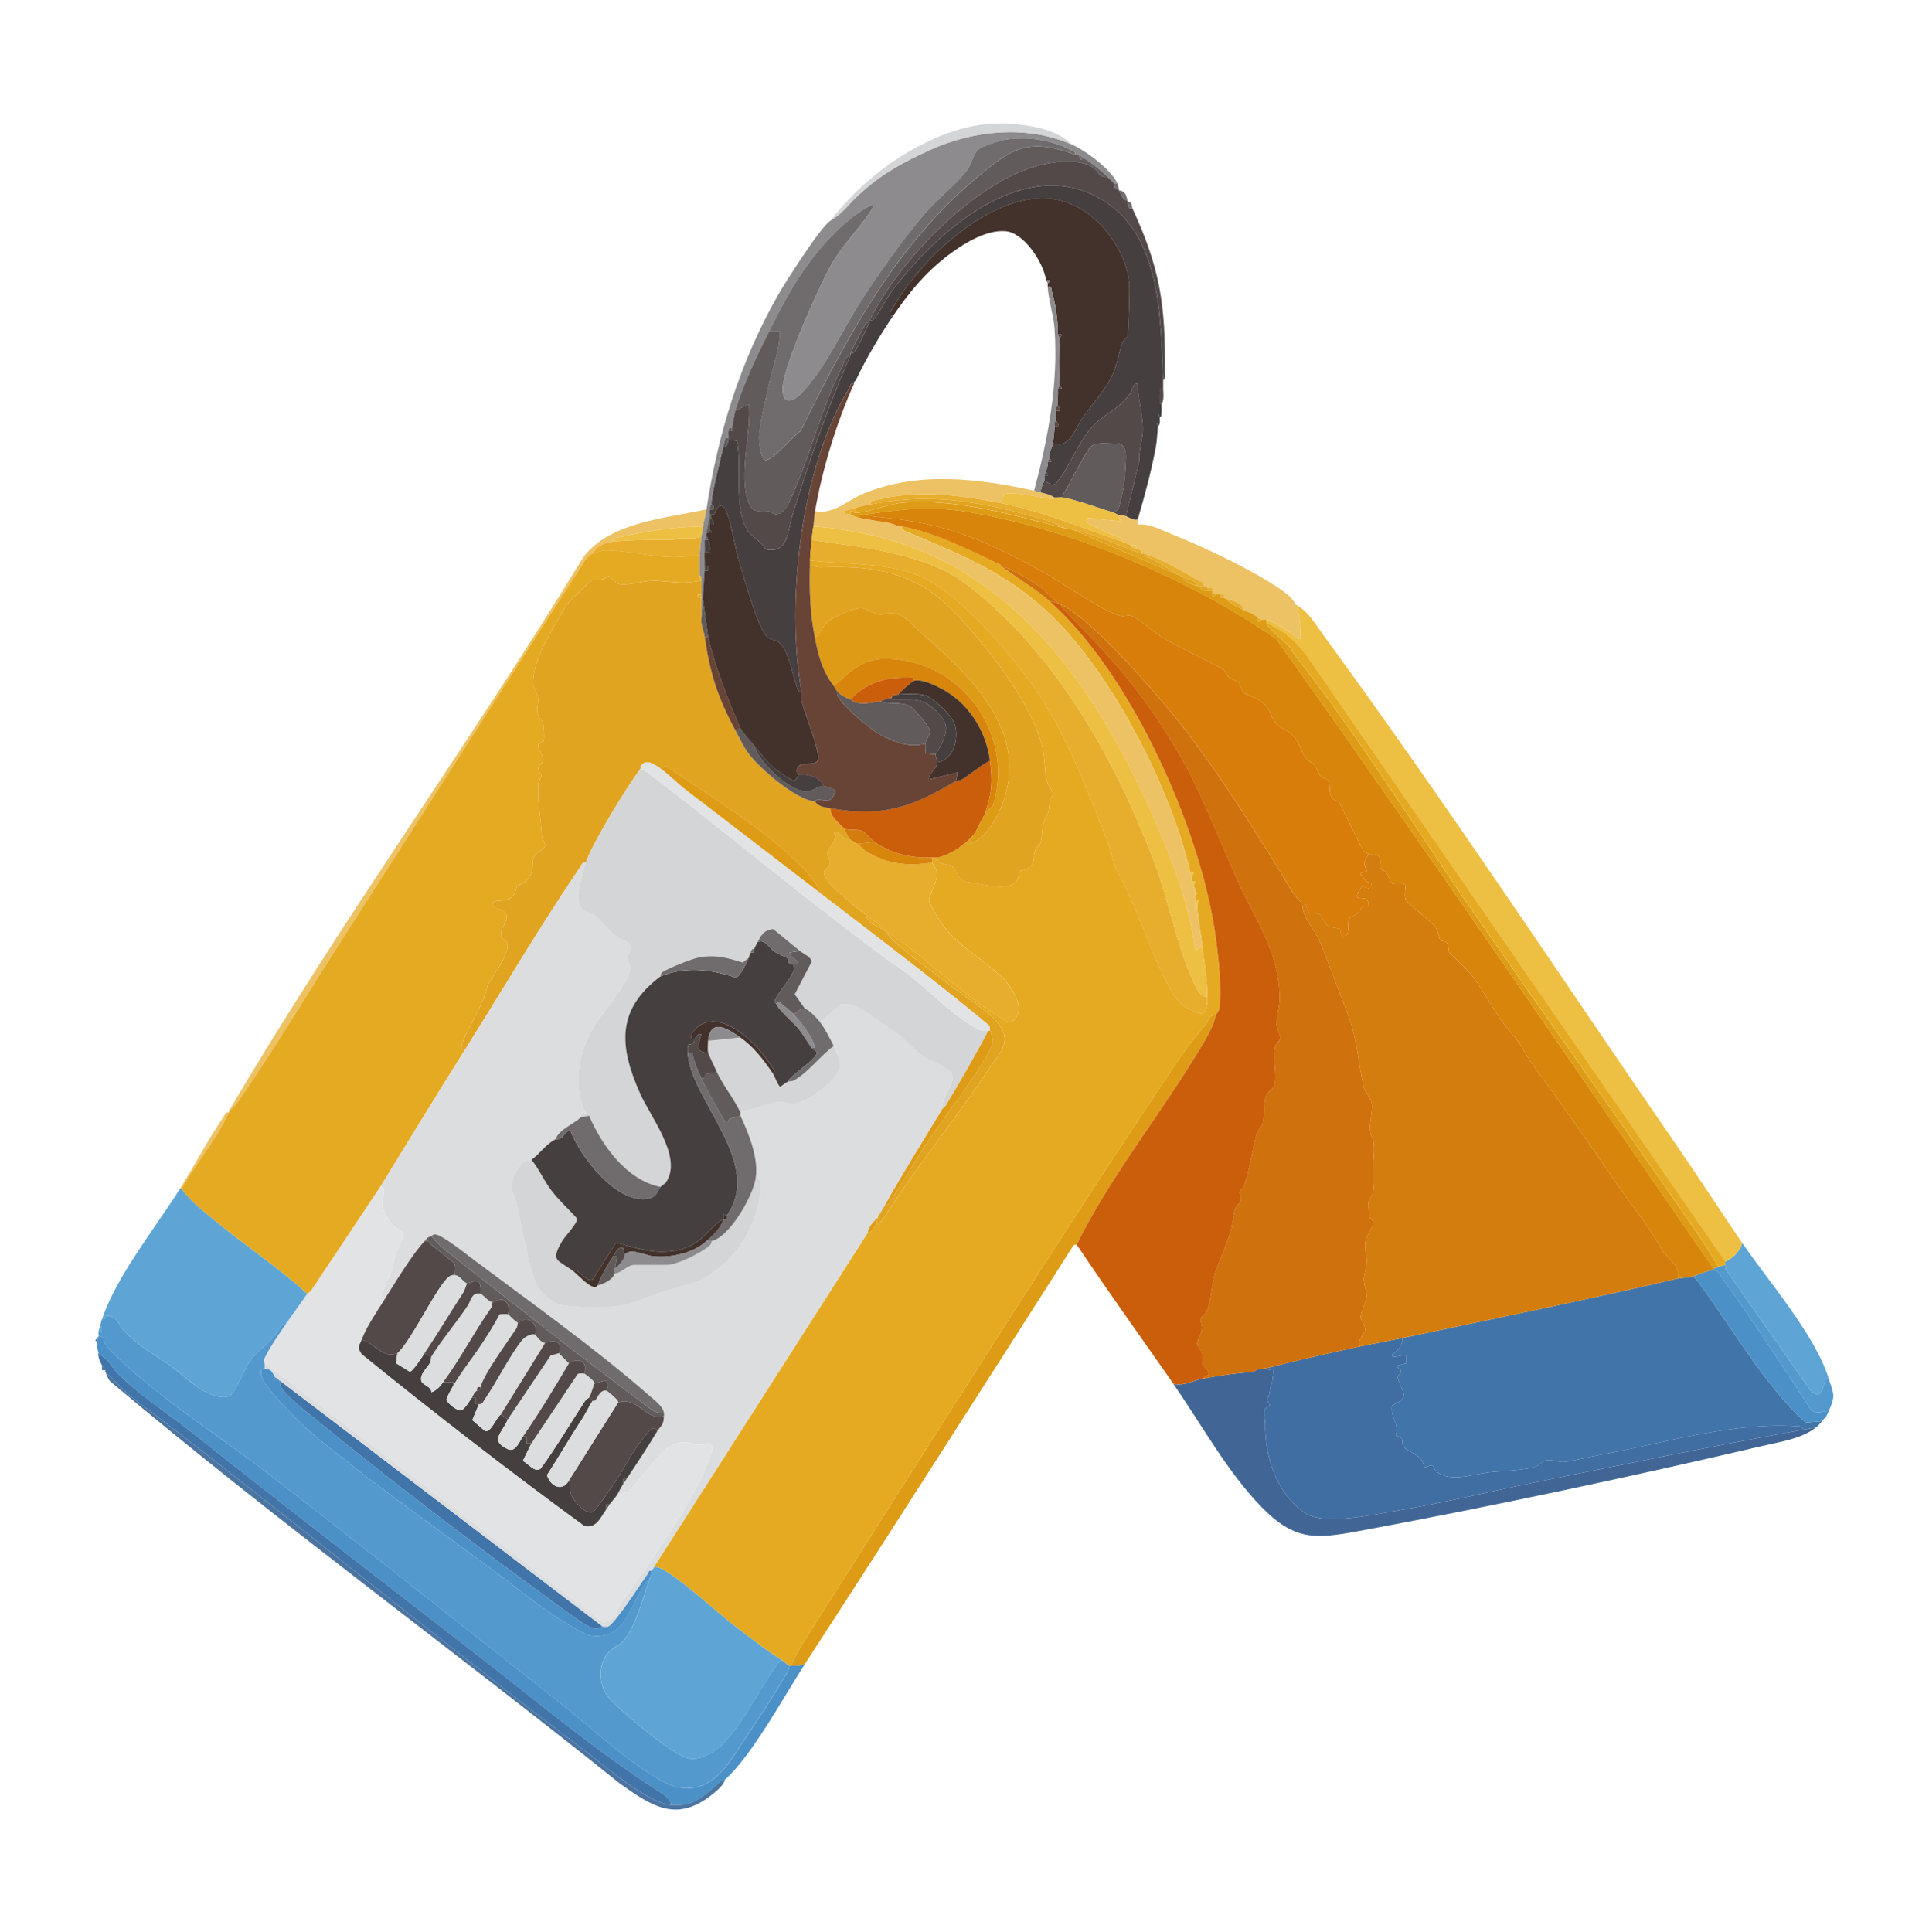 <?xml version="1.0" encoding="UTF-8"?>
<svg id="Layer_1" xmlns="http://www.w3.org/2000/svg" version="1.1" viewBox="0 0 568 569">
  <!-- Generator: Adobe Illustrator 29.3.1, SVG Export Plug-In . SVG Version: 2.1.0 Build 151)  -->
  <defs>
    <style>
      .st0 {
        fill: #463f3f;
      }

      .st1 {
        fill: #615b5b;
      }

      .st2 {
        fill: #edc043;
      }

      .st3 {
        fill: #d7850b;
      }

      .st4 {
        fill: #4174a9;
      }

      .st5 {
        fill: #5399ce;
      }

      .st6 {
        fill: #42322b;
      }

      .st7 {
        fill: #8d8b8e;
      }

      .st8 {
        fill: #e1a421;
      }

      .st9 {
        fill: #4b74a1;
      }

      .st10 {
        fill: #cb5e0b;
      }

      .st11 {
        fill: #d87d09;
      }

      .st12 {
        fill: #de9c16;
      }

      .st13 {
        display: none;
        fill: #fefefe;
      }

      .st14 {
        fill: #e7ad2c;
      }

      .st15 {
        fill: #cf710c;
      }

      .st16 {
        fill: #684437;
      }

      .st17 {
        fill: #e4aa22;
      }

      .st18 {
        fill: #d4d5d6;
      }

      .st19 {
        fill: #e1e3e5;
      }

      .st20 {
        fill: #5ea5d6;
      }

      .st21 {
        fill: #706c6e;
      }

      .st22 {
        fill: #edc265;
      }

      .st23 {
        fill: #524948;
      }

      .st24 {
        fill: #dbddde;
      }

      .st25 {
        fill: #4b90c7;
      }

      .st26 {
        fill: #406da2;
      }

      .st27 {
        fill: #e5aa21;
      }

      .st28 {
        fill: #416696;
      }

      .st29 {
        fill: #d27d0d;
      }
    </style>
  </defs>
  <path class="st13" d="M568,0v569H0V0h568ZM315.5,42.5c-3.97-4.11-10.79-5.37-16.31-5.94-11.75-1.21-21.89,2.44-32.02,8.35-8.55,4.99-16.61,12.3-22.66,20.09-2.84,1.73-13.49,18.46-15.59,22.16-11.12,19.72-17.56,40.53-20.91,62.84-11.98,2.65-28.25,3.64-36.22,14.03-33.41,54.83-71.79,107.69-104.28,162.97-.07.12.07.38,0,.5-1.23-.08-1.27.77-1.76,1.49-4.61,6.79-8.49,14.26-12.74,21.01-7.27,11.55-18.73,25.74-23,38.5-.22.64-.32,1.34-.5,2-.12.43-.34.72-.5,1.5-.06.3.05.68,0,1-.02.16.02.34,0,.5l-.99,1.25.49.25c0,.17,0,.33,0,.5s0,.33,0,.5c0,.87.38,1.67.5,2.5,0,.06-.24.03,0,1,.37,1.5.45,1.36,1,2.5l.04,1.46.96.04c.07.13-.07.37,0,.5.52.92.75,2.22,1.75,3.01,48.61,40.88,100.2,78.42,149.8,118.2,9.79,6.99,16.97,11.66,27.7,2.78,1.16-.96,2.89-2.47,3.26-3.99,7.79-6.85,17.42-24.64,23.5-34,26.55-40.89,52.77-82.05,79-123.14.29-.46.98-.31,1-.36,9.24,13.84,18.99,27.35,28.5,41,8.26,11.86,15.88,25.91,25.99,36.26,9.65,9.89,15.65,9.48,28.61,7.08,38.96-7.2,80.33-16.05,118.92-25.08,5.16-1.21,11.36-2.08,15.48-5.27,1-.77,1.23-1.08,2-2,1.24-1.47,1.11-.99,2-3,2.07-4.67,1.43-4.92,0-9.5-4.03-12.93-17.66-28.51-25.5-40-6.26-9.17-12.29-18.51-18.59-27.66-34.42-50.01-68.75-102.14-104.5-151-2.42-3.31-4.69-7.4-8.41-9.34-1.04-2.26-3.76-4.06-5.84-5.41-8.42-5.5-21.27-11.54-30.68-15.32-2.97-1.19-6.97-3.31-9.98-2.77v-1.5c2.07-7.04,4-14.17,5.35-21.4.39-2.08.36-4.16.65-6.1,0-.06.39-.14.5-1,.06-.48-.05-1.01,0-1.5,0-.06.45-.11.5-1,.05-.97.05-2.03,0-3,.82-1.17.56-3.06.5-4.5-.04-.83.04-1.67,0-2.5.83-.52.5-1.9.51-2.74.2-19.39-1.42-30.27-9.51-47.76-.41-.89-.04-2.33-1.5-2-.05-.15.06-.36,0-.5-.31-.79-.25-1.53-.98-2.28-.65-.67-1.05-.48-1.52-.72-.13-.29-.07-1.02-.5-2-1.82-4.13-9.41-9.73-13.5-11.5Z"/>
  <path class="st22" d="M67.5,327.5c-.74,1.27-1.46,3.03-2.29,4.46-3.63,6.24-8.14,11.86-11.71,18.04h-.5c4.25-6.75,8.13-14.22,12.74-21.01.49-.72.53-1.57,1.76-1.49Z"/>
  <path class="st9" d="M28.5,395l-.49-.25.99-1.25c-.07.58-.48,1.24-.5,1.5Z"/>
  <path class="st13" d="M308,82.5l.5,1c-.05.29-.01.69,0,1,.13,3.38,1.72,8.39,2,12.25,1.18,16.3-1.86,32.12-6,47.75-16.53-3.61-34.25-5.82-50.34.91-4.91,2.05-8.53,6.13-14.16,5.09,2.06-12.08,6.39-26.35,11.5-37.5.06-.14-.06-.36,0-.5l.5-.5c3.05-6.45,6.99-13.09,11-19,4.65-6.86,9.42-12.62,16.04-17.71,4.42-3.4,11.28-7.71,17.1-7.18,5.48.5,11.13,9.33,11.86,14.39Z"/>
  <path class="st7" d="M308,82.5h1c.21.57-.49.94-.5,1l-.5-1Z"/>
  <g>
    <path class="st22" d="M208,150c-.23,1.53-.82,3.56-1,5-8.28.08-16.94,1.41-25.02,3.25-.84.19-1.75,0-1.48,1.25-2.6.27-4.64,1.2-6,3.5-.9.45-1.58,1.27-2.22,2.04-23.86,36.97-47.27,73.89-71.08,110.92-10.29,16.02-20.56,33.33-31.29,48.73-.28.4-1.81,2.24-2.42,2.31,32.49-55.27,70.88-108.13,104.28-162.97,7.96-10.39,24.24-11.39,36.22-14.03Z"/>
    <g>
      <g>
        <path class="st4" d="M498,376c1.07,0,1.37.59,1.92,1.33,9.04,12.19,16.61,25.38,26.82,36.68.75.83,4.48,4.7,5.12,4.89l4.64-.4c-.77.92-1,1.23-2,2-1.18,0-2.35.29-3.5.5-.35-1.14-1.29-.97-2.22-1.03-18.56-1.21-38.96,4.99-57.19,8.37-3.04.56-8.32,1.86-10.89,2.15-1.77.2-3.44-.83-5.42-.47-1.22.22-1.85,1.31-2.82,1.69-3.33,1.33-10.32,1.39-14.15,1.85-4.57.54-11.9,3.24-15.59-.55-.39-.4-.69-1.38-.8-1.44-.67-.38-2.07.68-2.4.44-.11-.08-.47-1.66-1.25-2.52-1.03-1.14-4.62-2.76-5.02-3.48-.84-1.48.75-2.46-2.29-3.32,1.35-3.23-1.89-5.71-.99-8.87.07-.23,3.29-1.03,3.44-3.14.04-.57-1.74-4.13-1.83-5.01s1.19-1.19.92-2.16l-1.5-1.25,3-.75v-2.5c-.22-.23-4.86,1.41-4-.25,1.78-1.07,2.95-2.58,3-4.76,27.03-5.71,54.16-11.21,81-17.5,1.08-.25,2.72-.19,4-.5Z"/>
        <path class="st28" d="M372.5,403c.28,0,1.4.8,2.5,0,.16.17-.35,4.03-.53,4.63-.37,1.24-.32.28-.6,2.56-.16,1.34-1.52,1.56.13,3.55-2.85,1.35-1.43,3.02-1.46,5.52-.1,9.62,3.27,20.46,11.7,26.25,5.47,3.76,20.17.47,26.87-.64,13.46-2.23,27-5.57,40.25-8.25,26.56-5.36,53.15-10.88,79.63-15.62,1.15-.21,2.32-.49,3.5-.5-4.12,3.19-10.32,4.06-15.48,5.27-38.6,9.03-79.97,17.88-118.92,25.08-12.96,2.39-18.95,2.8-28.61-7.08-10.11-10.35-17.73-24.41-25.99-36.26,3.13.74,5.85-1,8.5-1.5,4.94-.93,10.31-1.75,15.21-2,.19,0,.35-1.02,3.29-1Z"/>
        <path class="st20" d="M538.5,406c-1.31-.29-.96.69-1.27,1.45-1.03,2.53-1.39,4.64-4.25,1.81l-24.52-35c-.54-.46-.3-1.42-.46-1.77-.09-.21.06-.7,0-1,2.14-.83,4.54-3.27,5-5.5,7.84,11.49,21.47,27.07,25.5,40Z"/>
        <path class="st25" d="M504.5,374c.62,0,.78.1,1.23.5.75.67,3.31,4.63,4.18,5.84,8.05,11.2,15.54,22.87,23.09,34.41,1.63,1.97,3.42.85,5.5.75-.89,2.01-.76,1.53-2,3l-4.64.4c-.64-.19-4.37-4.06-5.12-4.89-10.21-11.3-17.78-24.5-26.82-36.68-.55-.74-.84-1.33-1.92-1.33,1.65-.4,4.98-2.02,6.5-2Z"/>
        <path class="st5" d="M508,372.5c.16.35-.08,1.31.46,1.77l24.52,35c2.86,2.83,3.22.71,4.25-1.81.31-.77-.04-1.75,1.27-1.45,1.43,4.58,2.07,4.83,0,9.5-2.08.1-3.87,1.22-5.5-.75-7.55-11.54-15.05-23.2-23.09-34.41-.87-1.21-3.43-5.17-4.18-5.84-.45-.4-.6-.49-1.23-.5v-.5c.55,0,1.01-.35,1.5-.5.65-.2,1.34-.32,2-.5Z"/>
        <path class="st26" d="M413,394c-.05,2.18-1.22,3.69-3,4.76-.86,1.66,3.78.01,3.99.25v2.5s-2.99.75-2.99.75l1.5,1.25c.27.97-1.01,1.3-.92,2.16s1.87,4.45,1.83,5.01c-.15,2.11-3.38,2.91-3.44,3.14-.9,3.15,2.34,5.63.99,8.87,3.04.86,1.44,1.84,2.29,3.32.41.71,3.99,2.34,5.02,3.48.78.86,1.13,2.44,1.25,2.52.33.24,1.74-.82,2.4-.44.12.07.41,1.04.8,1.44,3.68,3.8,11.01,1.09,15.59.55,3.83-.45,10.83-.52,14.15-1.85.97-.39,1.6-1.47,2.82-1.69,1.98-.36,3.65.67,5.42.47,2.57-.29,7.85-1.59,10.89-2.15,18.23-3.39,38.63-9.58,57.19-8.37.93.06,1.87-.11,2.22,1.03-26.48,4.74-53.07,10.26-79.63,15.62-13.25,2.67-26.8,6.01-40.25,8.25-6.7,1.11-21.4,4.4-26.87.64-8.43-5.79-11.8-16.63-11.7-26.25.03-2.5-1.39-4.17,1.46-5.52-1.65-1.99-.3-2.21-.13-3.55.28-2.28.23-1.32.6-2.56.18-.59.69-4.46.53-4.63-1.1.8-2.22,0-2.5,0,9.26-2.36,18.65-4.52,28-6.5,4.15-.88,8.35-1.62,12.5-2.5Z"/>
      </g>
      <g>
        <path class="st5" d="M30,388.5c1.01.39.98-1,1.29-1.01,3.36-.1,3.39,2.36,4.93,4.04,4.42,4.79,7.99,6.54,13.03,9.97,2.93,1.99,6.52,5.38,9.58,7.42,1.97,1.31,6.93,3.6,9.02,1.93,1.97-1.58,3.97-7.7,5.93-10.31,1.85-2.46,4.89-4.66,6.96-7.04,1.2-1.37,1.79-3.71,3.74-4.01-1.77,2.57-5.54,8.05-6.64,10.68-.47,1.13.13,1.14.14,1.32.02.34.06,1.42,0,1.5-.11.15-1.48-.63-.97,2.21.57,3.2,11.77,14.3,14.73,16.78,16.38,13.66,35.42,27.09,52.7,39.8,9.27,6.82,18.33,14.8,28.78,19.72,11.83,2.23,12.09-10.49,18.26-17.01-2.04,5.29-4.56,15.67-8.5,19.25-1.07.97-2.54,1.5-3.5,2.5-3.87,3.99-3.32,10.75.49,14.5,4.77,4.7,14.95,13.31,20.74,16.26,3.21,1.64,5.67.87,8.71-.82,7.33-4.09,13.92-18.74,19.25-25.75.52-.68.67-1.51,1.81-1.44.58.36,1.28,1.31,2,1.5-.11.99-.61,1.81-1.1,2.65-3.28,5.67-7.58,12.28-11.28,17.72-5.08,7.49-9.64,17.31-20.26,15.5-8.24-1.4-26.35-18.11-33.63-23.87-29.55-23.36-58.75-46.54-88.5-69.5-10.6-8.18-22.06-15.63-32.48-24.02-3.63-2.92-12.22-10-14.49-13.52-.76-1.18.6-1.23-1.27-1.97-.14-.06-.31-.39-.5-.5.05-.32-.06-.7,0-1h1s0-1.25,0-1.25l-.49-.25c.18-.66.28-1.36.5-2Z"/>
        <path class="st20" d="M53.5,350c2.37,3.53,5.99,6.26,9.26,8.99,9.05,7.55,19.05,14.05,27.74,22.01-1.96,2.87-4.04,5.65-6,8.5-1.96.3-2.54,2.63-3.74,4.01-2.08,2.37-5.11,4.57-6.96,7.04-1.96,2.6-3.96,8.73-5.93,10.31-2.09,1.67-7.06-.62-9.02-1.93-3.06-2.04-6.65-5.43-9.58-7.42-5.05-3.43-8.61-5.17-13.03-9.97-1.55-1.68-1.58-4.14-4.93-4.04-.31,0-.28,1.41-1.29,1.01,4.27-12.76,15.73-26.95,23-38.5h.5Z"/>
        <path class="st25" d="M29.5,393.5c1.87.74.51.79,1.27,1.97,2.27,3.53,10.87,10.6,14.49,13.52,10.41,8.4,21.87,15.85,32.48,24.02,29.75,22.95,58.95,46.14,88.5,69.5,7.28,5.75,25.39,22.47,33.63,23.87,10.62,1.8,15.17-8.01,20.26-15.5,3.69-5.44,8-12.06,11.28-17.72.49-.84.99-1.66,1.1-2.65.14.04.33-.02.5,0,1.37.14,2.71-.1,4-.5-6.08,9.36-15.71,27.15-23.5,34-.12.1-.81.1-1.25.48-4.7,3.97-7.79,7.73-14.75,7.02.32-1.36-1.78-2.88-2.75-3.5-19.22-12.32-36.24-26.71-54.29-40.71-28.07-21.76-56.17-43.43-83.99-65.51-7.08-5.62-15.06-10.65-21.48-17.02-1.81-1.8-3.15-4.66-5.49-5.76-.16-.07-.31-.38-.5-.5-.12-.83-.5-1.63-.5-2.5l.49-.25-.49-.25c0-.17,0-.33,0-.5.02-.26.43-.92.5-1.5h.5Z"/>
        <path class="st4" d="M29.5,399c2.34,1.11,3.67,3.96,5.49,5.76,6.42,6.37,14.4,11.4,21.48,17.02,27.82,22.08,55.92,43.75,83.99,65.51,18.05,14,35.07,28.39,54.29,40.71.97.62,3.07,2.14,2.75,3.5-6.77-.69-18.68-10.9-24.46-15.29-45.36-34.48-89.36-70.81-134.78-105.22l-7.26-6.99c-.07-.13.07-.37,0-.5-.36-.66-.96-1.41-1-1.5-.55-1.14-.63-1-1-2.5l.5-.5Z"/>
        <path class="st9" d="M197.5,531.5c6.96.71,10.05-3.05,14.75-7.02.44-.38,1.13-.37,1.25-.48-.37,1.52-2.1,3.03-3.26,3.99-10.73,8.88-17.91,4.2-27.7-2.78-49.6-39.79-101.18-77.32-149.8-118.2-1-.79-1.23-2.09-1.75-3.01l7.26,6.99c45.42,34.41,89.42,70.74,134.78,105.22,5.78,4.39,17.68,14.6,24.46,15.29Z"/>
        <path class="st20" d="M29.5,390.5l.49.25v1.24s-.99,0-.99,0c.16-.78.38-1.07.5-1.5Z"/>
        <path class="st9" d="M31,403.5l-.96-.04-.04-1.46c.04.09.64.84,1,1.5Z"/>
        <path class="st9" d="M29.5,399l-.5.5c-.24-.97,0-.94,0-1,.19.12.34.43.5.5Z"/>
        <path class="st9" d="M28.5,396c0-.17,0-.33,0-.5l.49.25-.49.25Z"/>
        <path class="st20" d="M29.5,393.5h-.5c.02-.16-.02-.34,0-.5.19.11.36.44.5.5Z"/>
        <path class="st20" d="M230.5,489c-1.14-.07-1.29.76-1.81,1.44-5.33,7.01-11.92,21.67-19.25,25.75-3.04,1.69-5.5,2.46-8.71.82-5.79-2.95-15.97-11.56-20.74-16.26-3.81-3.75-4.36-10.51-.49-14.5.97-1,2.44-1.53,3.5-2.5,3.93-3.59,6.45-13.96,8.5-19.25.29-.76.31-1.51.5-2,.13-.34.36-.66.5-1,1.21-.16,1.97.18,2.98.77,6.5,3.82,15.51,12.52,22.07,17.42,4.23,3.16,8.44,6.56,12.95,9.3Z"/>
        <path class="st25" d="M78,403c1.95.12,2.2,1.13,3,2.5.08.13-.21.69.1.91,2.11-.18,1.06,1.06,1.66,2.06,1.54,2.59,6.51,6.48,9,8.52,21.99,17.98,46.8,37,69.78,53.72,2.51,1.83,10.16,7.7,12.48,8.52,2.01.71,2.2-.01,3.48-.23.32-.05.76.08,1,0l.25.49.25-.49c2.11-.91,9.52-12.52,11.51-15.26.44-.6.35-1.49,1.49-1.24-.19.49-.21,1.24-.5,2-6.17,6.52-6.43,19.24-18.26,17.01-10.45-4.92-19.51-12.9-28.78-19.72-17.27-12.71-36.32-26.14-52.7-39.8-2.97-2.47-14.16-13.57-14.73-16.78-.51-2.84.86-2.06.97-2.21Z"/>
        <path class="st4" d="M81,405.5l96.5,73.5c-1.28.21-1.47.94-3.48.23-2.32-.82-9.97-6.69-12.48-8.52-22.98-16.72-47.79-35.74-69.78-53.72-2.49-2.03-7.46-5.93-9-8.52-.6-1,.45-2.24-1.66-2.06-.32-.23-.03-.78-.1-.91Z"/>
      </g>
    </g>
    <g>
      <path class="st12" d="M358,299c-.95,3.21-1.57,4.49-3.29,7.46-11.72,20.19-27.51,39.3-37.71,60.04-.02.05-.71-.1-1,.36-26.23,41.1-52.45,82.26-79,123.14-1.29.4-2.63.64-4,.5,1.36-3.46,3.76-7.28,5.79-10.46,34.93-54.76,69.63-110.23,105.7-164.3,3.5-5.25,6.36-9.25,10.51-13.99.97-1.1.88-3.1,3-2.75Z"/>
      <path class="st27" d="M294,166c4.75,3.94,10.39,6.88,15,11,24.09,21.52,44.55,67.08,48.94,98.81.83,5.99,1.82,15.09,1.09,20.96-.16,1.27-.84,1.6-1.02,2.22-2.11-.35-2.03,1.65-3,2.75-4.15,4.74-7.01,8.74-10.51,13.99-36.07,54.07-70.77,109.54-105.7,164.3-2.03,3.18-4.43,7-5.79,10.46-.17-.02-.36.04-.5,0-.72-.19-1.42-1.14-2-1.5-4.51-2.74-8.72-6.14-12.95-9.3-6.56-4.91-15.57-13.6-22.07-17.42-1.01-.59-1.77-.93-2.98-.77l63-98.5c1.09.03,2.05-1.58,2.5-2.5,1.26-.11,2.3-1.87,2.91-2.84,9.32-14.64,20.55-28.15,30.18-42.82,2.96-4.52,7.58-8.2,2.36-14.04-3.28-3.66-9.02-7.03-12.9-10.1-4.9-3.88-17.24-12.32-20.04-16.71-1.69-1.07-5.02-1.92-5.5-4.5,1.68,1.28,4.46,2.87,5.5,4.5,11.74,7.42,22.53,18.72,33.74,25.51,2.03,1.23,3.71,2.56,5.19-.33,1.64-3.19-1.06-7.67-3.23-10.14-3.47-3.95-10.61-8.54-14.71-12.29-3.51-3.21-6.07-7.22-8-11.53.45-2.31,2.52-5.67,2.45-7.99-.04-1.17-1.15-2.18-1.44-3.23-.11-.4.07-1.04,0-1.5.49-.03,1.03.06,1.5,0,.18,2.68,3.03,1.54,4.49,2.76,1.12.93,1.48,3.46,3.64,4.36,3.63.39,9.81,2.29,13.35,1.1,3.15-1.06,2.16-3.64,2.58-4.16.11-.13,1.49-.22,2.12-.62,3.07-1.96,1.75-2.96,2.54-5.47.3-.96,1.42-1.5,1.67-2.33.5-1.63.27-4.11.95-6.05,1.22-3.46,1.36-1.6,1.67-5.82.07-.93.95-1.66.96-2.52.01-1.05-1.45-2.39-1.76-3.71-.67-2.91-.55-6.94-1.34-10.16-3.22-13.21-16.85-30.37-26.36-40.14-11.01-11.31-23.46-13.29-38.79-12.72-1.11.04-2.13-.48-3.23-.52.01-.5-.02-1,0-1.5,10,1.17,22.01.6,31.49,4.26,10.98,4.23,24.27,19.68,31.5,29,11.59,14.94,18.18,33.34,25.11,50.89.81,2.04,1.25,5.45,2.25,7.21,6.34,11.12,9.61,24.09,16.06,35.48.85,1.49,2.21,3.4,3.62,4.38.68.47,4.21,2.14,4.81,2.2,2.29.21,2.15-3.57,2.16-4.92.02-4.92-.99-10.22-1.5-15-.34-3.18-1.62-9.95-1.5-12.5,0-.07.69-.5.5-1h-1c-.05-.5.05-1.01,0-1.5l.49-.3-.49-.7c-.12-.67-.38-1.32-.5-2l.5-1h-1c-.09-.45.09-1.06,0-1.5l.5-1h-1c-5.58-24.53-23.09-58.82-41.49-76.26-12.59-11.93-25.24-17.09-40.84-23.65-.83-.35-2.9-.87-2.66-2.09,9.52,1.65,19.77,6.91,28.5,11Z"/>
      <path class="st22" d="M304.5,144.5c.65.14,1.33.35,2,.5,1.23.28,2.98.75,4,1.5-.06,0-.36.47-.73.43-3.28-.34-11.09-2.26-13.96-1.46-.33.09-.7,2.29-1.81,2.53-11.61-2.26-24.42-3.82-36.01-.74-.84.22-1.77-.07-1.49,1.24-1.59.32-2.89.52-4.5,1-1.16.34-2.33.71-3.5,1.01.18,1.17,1.4.76,2,.99.83.32,1.62.78,2.5,1,.25.06,2.04.29,3,.5,2.24.49,5.49.7,7.5,1.5.06.23.27.47.5.5.48.06,1.05-.08,1.5,0-.23,1.22,1.84,1.74,2.66,2.09,15.6,6.56,28.25,11.72,40.84,23.65,18.4,17.44,35.91,51.73,41.49,76.26.18.77.49.95.5,1,.09.44-.09,1.05,0,1.5.16.8.49.95.5,1,.12.68.38,1.33.5,2,.01.07-.07.23,0,1,.05.49-.05,1.01,0,1.5.04.42,0,.86.5,1-.12,2.55,1.16,9.32,1.5,12.5l-2,1.5c-1.64-13.13-6.61-26.24-11.91-38.34-16.8-38.34-41.46-75.32-85.07-84.43-5-1.05-10.45-1.93-15.52-2.23.2-1.48.25-3.03.5-4.5,5.63,1.04,9.25-3.04,14.16-5.09,16.09-6.73,33.81-4.52,50.34-.91Z"/>
      <path class="st8" d="M238.5,166.5c1.1.04,2.11.56,3.23.52,15.33-.58,27.77,1.41,38.79,12.72,9.51,9.77,23.15,26.93,26.36,40.14.79,3.22.66,7.25,1.34,10.16.31,1.33,1.77,2.67,1.76,3.71,0,.86-.9,1.59-.96,2.52-.3,4.22-.44,2.36-1.67,5.82-.69,1.94-.45,4.42-.95,6.05-.26.82-1.37,1.37-1.67,2.33-.79,2.52.54,3.51-2.54,5.47-.63.4-2.01.49-2.12.62-.43.52.57,3.1-2.58,4.16-3.54,1.19-9.72-.71-13.35-1.1-2.16-.9-2.52-3.43-3.64-4.36-1.46-1.22-4.31-.08-4.49-2.76,3.36-.44,8.38-3.91,10.5-6.5l-1,2.5c4.78-1.32,8.48-8.28,10.01-12.74,7.45-21.75-11.33-38.09-25.78-50.74-1.9-1.66-3-3.57-6.1-4.4-1.84-.5-3.12.46-4.74.29s-3.85-1.81-5.17-1.9c-2.37-.15-8.3,2.64-10.23,4.23l-3.49,4.76c-1.47-7.19-1.71-14.18-1.5-21.5Z"/>
      <path class="st2" d="M350.5,257h1s-.5,1-.5,1c-.01-.05-.32-.23-.5-1Z"/>
      <path class="st2" d="M352,263.5c-.07-.77.01-.93,0-1l.49.7-.49.3Z"/>
      <path class="st2" d="M352,265h1c.19.5-.49.93-.5,1-.49-.14-.46-.58-.5-1Z"/>
      <path class="st12" d="M240,188l3.49-4.76c1.93-1.59,7.86-4.38,10.23-4.23,1.32.08,3.6,1.73,5.17,1.9s2.9-.79,4.74-.29c3.1.84,4.21,2.74,6.1,4.4,14.45,12.65,33.23,28.99,25.78,50.74-1.53,4.46-5.23,11.42-10.01,12.74l1-2.5c1.07-1.31,1.75-3,2.5-4.5.04-.09.37-.22.5-.5.06-.14-.06-.36,0-.5.02-.04.37-.17.5-.5.06-.14-.05-.35,0-.5l2.39-2.34c6.61-21.25-9.8-43.45-32.14-43.15-6.66.09-10.1,4.08-14.75,8-3.41-4.56-4.38-8.53-5.5-14Z"/>
      <g>
        <path class="st17" d="M206,163.5c-.12,1.97,0,4.02,0,6v1.5c-4.75.98-7.74.33-12.26,0-3.97-.28-7.41,1.31-11,1.04-1.83-.14-2.19-1.59-3.56-2.5-1.79,1.75-3.33.82-4.7,1.16-.5.12-6.79,6.34-7.41,7.11-.58.72-2.35,3.9-3,4.98-3.03,5.13-7.15,12.3-7.1,18.45.01,1.42,1.18,2.7,1.41,4.11.27,1.66-.3,2.8-.17,4.16.19,1.91,1.41,2.4,1.68,3.32.21.71.5,5,.15,5.43s-1.52.58-1.6,1.03c-.18,1.12,1.6,3.15,1.52,4.46-.06,1.08-1.47,1.45-1.48,2.46,0,.79.84,1.48.9,2.1.08.78-.8,1.5-.87,2.45-.43,5.32.85,10.32,1.03,15.5.04,1.03,1.14,1.8.88,2.87-.3,1.21-2.51,1.76-3.07,2.97-1.25,2.71.64,4.39-2.83,7.67-.66.63-1.89.67-2.28,1.22s-.27,1.55-.97,2.53c-1.95,2.74-5.86.8-6.28,2.72-.27,1.21,1.97,1.23,2.76,1.72,3.54,2.21-.41,4.37-.23,7.3.07,1.19,1.36,1.47,1.71,2.22,1.37,2.89-4.37,10.04-5.68,12.82-1.3,5.78-5.42,11.49-7.34,16.66-.29.78-.83,2.35.77,2.02-8.42,13.4-16.72,27.01-25,40.5l-20.29,30.48c-.16.51-1.06.8-1.21,1.02-8.69-7.96-18.68-14.47-27.74-22.01-3.27-2.73-6.9-5.45-9.26-8.99,3.57-6.18,8.08-11.8,11.71-18.04.83-1.43,1.55-3.19,2.29-4.46.07-.12-.07-.38,0-.5.61-.07,2.14-1.91,2.42-2.31,10.73-15.4,20.99-32.71,31.29-48.73,23.8-37.03,47.22-73.95,71.08-110.92.63-.76,1.32-1.58,2.22-2.04.15-.08,3.06-.93,3.23-.94,5.71-.2,13.83,1.85,20,1.96,2.84.05,5.48-.33,8.27-.52Z"/>
        <path class="st8" d="M206,171h.5c.06,1.32,0,2.67,0,4h-1s0,.74,0,.74l1,.26c0,2.16,0,4.34,0,6.5-.09,1.53.75,3.22,1,5,1.52,10.82,3.88,18.03,9,27.5,1.33,2.46,2.37,4.91,4.09,7.16,3.25,4.28,14.13,13.65,19.41,13.84.88,1.57,2.91,1.71,4.5,2,.06,2.81,2.64,4.24,4,6,.39.51,1.21,2.28,1.5,3-.17-.1-.91.05-1.47-.26-1-.54-1.4-2.17-3.03-1.74,1.5,2.69-1.76,4.46-1.9,6.33-.07.92,1,1.59.82,2.8-.34,2.33-3.28,1.5-.64,5.33,1.5,2.19,8.97,8.33,11.22,10.03.48,2.58,3.81,3.43,5.5,4.5,2.8,4.38,15.14,12.82,20.04,16.71,3.88,3.07,9.63,6.43,12.9,10.1,5.22,5.84.61,9.52-2.36,14.04-9.63,14.67-20.86,28.19-30.18,42.82-.61.96-1.65,2.72-2.91,2.84.27-.54.24-1.48.5-2,.07-.13-.07-.37,0-.5s.38-.28.5-.5c.47-.88,1.03-1.66,1.5-2.5,1.23.08,1.27-.77,1.76-1.49,3.71-5.46,6.91-11.31,10.62-16.88,5.79-8.66,12.99-17.47,18.02-26.48,1.83-3.28,1.78-3.36.6-6.65-.13-.37.02-1.04-.22-1.51-12.36-10.35-25.47-20.28-38.31-30.21-3.82-2.95-7.66-5.84-11.47-8.78-1.15-3.84-5.06-7.53-7.99-10.26-11.15-10.39-24.53-18.32-37.04-26.99l-2.47.25c-1.45-.97-3.54-2.45-5.04-.77-.36.4-.31,1.07-.46,1.27-3.97,5.34-13.92,21.48-16,27.5-1.23-.08-1.27.77-1.76,1.49-11.75,17.32-22.63,35.82-33.74,53.51-1.6.33-1.06-1.24-.77-2.02,1.93-5.16,6.04-10.88,7.34-16.66,1.3-2.78,7.05-9.92,5.68-12.82-.36-.75-1.64-1.04-1.71-2.22-.18-2.94,3.77-5.09.23-7.3-.79-.49-3.03-.51-2.76-1.72.43-1.93,4.33.02,6.28-2.72.7-.98.59-1.99.97-2.53s1.62-.59,2.28-1.22c3.47-3.28,1.58-4.97,2.83-7.67.56-1.21,2.77-1.77,3.07-2.97.27-1.06-.84-1.84-.88-2.87-.18-5.17-1.46-10.17-1.03-15.5.08-.95.95-1.67.87-2.45-.06-.62-.91-1.31-.9-2.1.01-1.01,1.41-1.38,1.48-2.46.08-1.31-1.7-3.34-1.52-4.46.07-.45,1.24-.59,1.6-1.03s.06-4.72-.15-5.43c-.27-.92-1.49-1.42-1.68-3.32-.13-1.36.43-2.49.17-4.16-.23-1.41-1.4-2.69-1.41-4.11-.05-6.16,4.07-13.32,7.1-18.45.64-1.08,2.42-4.26,3-4.98.62-.77,6.91-6.98,7.41-7.11,1.37-.34,2.91.59,4.7-1.16,1.37.91,1.73,2.36,3.56,2.5,3.59.27,7.03-1.32,11-1.04,4.52.32,7.51.98,12.26,0Z"/>
        <path class="st14" d="M206.5,158c-.18,1.64-.41,3.89-.5,5.5-2.8.19-5.43.57-8.27.52-6.17-.11-14.3-2.16-20-1.96-.17,0-3.08.86-3.23.94,1.36-2.3,3.4-3.23,6-3.5,2.82-.3,6.52-.5,9.25-.5h8.5c.17,0,.83-.48,1.48-.52,2.26-.15,4.59.38,6.77-.48Z"/>
        <path class="st14" d="M250,247c.82.48,1.69,1,2.5,1.5.6.37,1.64,1.69,2.85,2.4,6.25,3.67,12.02,4.23,19.15,3.1.29,1.05,1.4,2.07,1.44,3.23.07,2.32-2,5.68-2.45,7.99,1.93,4.32,4.49,8.33,8,11.53,4.1,3.75,11.24,8.34,14.71,12.29,2.17,2.47,4.87,6.95,3.23,10.14-1.49,2.89-3.16,1.56-5.19.33-11.21-6.79-22-18.09-33.74-25.51-1.04-1.63-3.82-3.22-5.5-4.5-2.25-1.7-9.71-7.85-11.22-10.03-2.64-3.83.3-3,.64-5.33.18-1.22-.89-1.88-.82-2.8.13-1.87,3.39-3.65,1.9-6.33,1.62-.43,2.03,1.19,3.03,1.74.56.3,1.3.16,1.47.26Z"/>
        <path class="st10" d="M290,239.5c-.05.15.06.36,0,.5l-.5.5c-.06.14.06.36,0,.5l-.5.5c-.75,1.5-1.43,3.19-2.5,4.5-2.12,2.59-7.14,6.06-10.5,6.5-.47.06-1.01-.03-1.5,0-6.13.38-11.94-1.09-17-4.5-.84-.57-2.87-3.12-3.85-3.4-1.37-.4-3.6-.01-5.15-.6-1.36-1.76-3.94-3.19-4-6,15.69,2.82,24.08-.41,37-8,.21-.12,1.06-.03,1.77-.46,2.82-1.72,5.29-4.01,8.23-5.54.8,6.17.63,9.53-1.5,15.5Z"/>
        <path class="st12" d="M241.5,263c-13.12-10.13-26.31-20.19-39.45-30.3-2.58-1.98-5.52-5-8.05-6.7l2.47-.25c12.5,8.67,25.88,16.6,37.04,26.99,2.93,2.73,6.84,6.42,7.99,10.26Z"/>
        <path class="st29" d="M257.5,248l-5,.5c-.81-.5-1.68-1.02-2.5-1.5-.29-.72-1.11-2.49-1.5-3,1.55.58,3.78.2,5.15.6.98.28,3.01,2.83,3.85,3.4Z"/>
        <path class="st3" d="M274.5,252.5c.07.46-.11,1.1,0,1.5-7.13,1.13-12.9.57-19.15-3.1-1.21-.71-2.25-2.03-2.85-2.4l5-.5c5.06,3.41,10.87,4.88,17,4.5Z"/>
        <path class="st3" d="M245.5,202c4.65-3.92,8.09-7.91,14.75-8,22.34-.3,38.75,21.91,32.14,43.15l-2.39,2.34c2.13-5.97,2.3-9.33,1.5-15.5-1.14-8.76-6.31-16.98-14.13-21.14-2.02-1.07-6.15-3.1-8.37-2.36.28-1.51-.76-.97-1.73-1-6.09-.2-12.84,1.63-16.77,6.5-1.76-.73-2.49-.9-4-2.5-.36-.38-.66-1.04-1-1.5Z"/>
      </g>
    </g>
    <g>
      <g>
        <path class="st0" d="M342.5,112c.04.83-.04,1.67,0,2.5h-1c.03,1.24-.09,2.51.01,3.76.07.8.48.7.49.74.05.97.05,2.03,0,3h-1s.5,1,.5,1c-.05.49.06,1.02,0,1.5h-1s.5,1,.5,1c-.28,1.94-.26,4.02-.65,6.1-1.35,7.23-3.28,14.36-5.35,21.4-1.46.37-2.51-.66-3.5-1l3.97-16.28c-.26-2.84.86-5.75,1.02-8.48.27-4.8-1.56-9.41-1.49-14.24-1.38-.23-1.51,1.86-2.29,2.95-3.49,4.86-7.75,6.01-11.19,9.81-4.18,4.61-6.46,11.64-10.49,16.51l-1.21.69-2.32-1.46c.12-.36-.08-1.05,0-1.5h1c.18-.45-.5-.94-.5-1,.07-.94.68-1.95.5-3h1c.2-.52-.49-.94-.5-1-.16-1.8.79-3.15,1-4.5,4.79,2.06,6.71-4.55,8.78-7.47,2.61-3.69,6.5-8.08,8.49-12.01,1.66-3.28,1.97-6.69,3.13-9.89.42-1.16,1.56-1.86,1.59-1.98.34-1.6.72-13.98.51-15.9-1.06-10-9.15-20.6-18.73-23.77-18.71-6.2-41.92,15.74-50.49,30.57-.26.45-2.46,3.32-.29,2.96-4.01,5.91-7.95,12.55-11,19-.02.05-.35.17-.5.5-.06.14.06.36,0,.5-1.24-.28-1,.67-1.41,1.32-14.27,23-18.75,62.91-14.09,89.18-1.19.25-1.09-.55-1.37-1.35-1.33-3.72-2.18-10.2-5.24-13.03-1.56-1.44-2.8.4-4.97-3.78-2.36-4.54-5.43-15.55-7.04-20.96-.87-2.91-2.63-13.48-4.12-14.88-1.84-1.73-2.3.82-2.93,1.84-.16.25-.8.12-.82.16h-.5c.08-.46-.06-1.02,0-1.5h1c.39-1.24-.49-1.41-.5-1.5-.24-2.34,2.75-13.84,3.5-17,1.01.42,1.34-1.1,1.5-2l2.51.33c1.5,7.77-.99,18.92,2.89,26.03,1.26,2.32,4.33,3.35,5.6,5.9,6.71,1.34,6.4-5.43,7.75-9.76,5.08-16.29,10.45-32.07,17.25-47.5.06-.14-.06-.36,0-.5,1.19.06,1.3-.71,1.77-1.48,1.44-2.35,2.52-5.05,3.73-7.52.07-.13-.07-.37,0-.5,1.08,0,1.37-.6,1.92-1.33,1.72-2.28,3.15-5.35,4.86-7.64,13.68-18.22,40.87-42.04,64.08-25.15,15.17,11.05,14.89,34.79,15.64,51.61Z"/>
        <path class="st7" d="M315.5,42.5c4.09,1.77,11.68,7.37,13.5,11.5h-1c-.21-.28-1.51-1.49-2-2-1.74-1.82-4.9-4.26-7-5.5-.43-.25-.24-.56-1.5-1-.26-.09-.75.09-1,0,.27-1.21-.62-1.03-1.32-1.41-5.71-3.04-12.94-4-19.31-2.97-1.34.22-6.39,1.84-7.39,2.61-2.05,1.56-2.12,4.1-3.47,6.03-2.72,3.88-9.27,9.15-12.76,13.24-6.57,7.7-13.04,16.93-18.57,25.43s-11.19,21.07-17.91,27.59c-2.79,2.71-5.51,3.01-5.28-1.75.31-6.74,10.32-28.93,13.93-35.61,3.35-6.19,7.99-10.53,11.8-16.2.41-.6.92-1.15.79-1.96-.63-.63-6.2,3.56-7,4.24-11.03,9.35-17.18,20-23.49,32.76-3.62,7.32-7.69,15.67-10,23.5-.21.7-.85,4.79-1,5-.24.33-.78-.88-1,1-.08.65.08,1.35,0,2l-.93.06c-.19.81-.38,1.63-.57,2.44-.75,3.16-3.74,14.66-3.5,17-.5.42-.42.94-.5,1.5-.06.48.08,1.04,0,1.5-.3,1.84-.8,3.6-1,5.5-.04.33.03.67,0,1-.01.11-.46.52-.5,1-.1,1.15.08,2.35,0,3.5-.1,1.32.07,2.68,0,4-.03.5.02,1,0,1.5-.13,2.69-.44,5.63-.5,8.5-.04,2.06-.39,4.14-.5,6,0-2.16,0-4.34,0-6.5,0-.33,0-.67,0-1,0-1.33.06-2.68,0-4-.02-.55.15-1.26-.5-1.5,0-1.98-.12-4.03,0-6,.09-1.61.32-3.86.5-5.5.1-.93.37-1.95.5-3,.18-1.44.77-3.47,1-5,3.35-22.31,9.8-43.12,20.91-62.84,2.09-3.71,12.74-20.44,15.59-22.16,3.72-2.26,5.23-4.76,8.49-7.76,6.53-6.01,12.85-9.45,20.9-13.1,12.82-5.82,28.33-7.39,41.61-1.64Z"/>
        <path class="st23" d="M256,94.5c8.23-16.93,28.55-38.23,46.52-44.73,5.45-1.97,14.79-3.83,19.83-.12.88.65,1.37,2.8,3.65,2.35.49.51,1.79,1.72,2,2,.48.64-.81.82,1.5,2,.47,1.08,1.22,3.16,2.5,3,.06.14-.05.35,0,.5.35.97.11,2.31,1.5,2,8.09,17.49,9.71,28.37,9.51,47.76,0,.84.32,2.22-.51,2.74-.74-16.82-.46-40.57-15.64-51.61-23.21-16.9-50.4,6.92-64.08,25.15-1.71,2.28-3.15,5.36-4.86,7.64-.55.73-.84,1.33-1.92,1.33Z"/>
        <path class="st18" d="M315.5,42.5c-13.28-5.74-28.79-4.17-41.61,1.64-8.05,3.65-14.37,7.09-20.9,13.1-3.26,3-4.78,5.5-8.49,7.76,6.05-7.79,14.11-15.1,22.66-20.09,10.13-5.91,20.28-9.56,32.02-8.35,5.52.57,12.34,1.82,16.31,5.94Z"/>
        <path class="st23" d="M342.5,114.5c.06,1.44.32,3.33-.5,4.5,0-.04-.42.06-.49-.74-.11-1.25.01-2.52-.01-3.76h1Z"/>
        <path class="st21" d="M329,54c.43.98.37,1.71.5,2,.47.24.87.05,1.52.72.73.75.68,1.49.98,2.28-1.28.16-2.03-1.92-2.5-3-2.31-1.18-1.02-1.36-1.5-2h1Z"/>
        <path class="st21" d="M332,59.5c1.46-.33,1.09,1.11,1.5,2-1.39.31-1.15-1.03-1.5-2Z"/>
        <path class="st23" d="M341.5,124.5c-.11.86-.49.94-.5,1l-.5-1h1Z"/>
        <path class="st23" d="M342,122c-.05.89-.49.94-.5,1l-.5-1h1Z"/>
        <path class="st14" d="M206.5,171h-.5v-1.5c.65.24.48.95.5,1.5Z"/>
        <path class="st6" d="M263,93c-2.16.37.03-2.51.29-2.96,8.56-14.83,31.78-36.77,50.49-30.57,9.58,3.18,17.67,13.78,18.73,23.77.2,1.92-.17,14.3-.51,15.9-.03.12-1.17.82-1.59,1.98-1.16,3.2-1.47,6.6-3.13,9.89-1.99,3.93-5.88,8.32-8.49,12.01-2.07,2.92-3.99,9.53-8.78,7.47.28-1.81.43-3.15.5-5h1c.32-.71-.49-1.37-.5-1.5-.07-.94-.04-2.05,0-3h1c.32-.71-.49-1.37-.5-1.5-.11-1.65.08-3.35,0-5h1c.2-.53-.49-.94-.5-1-.28-4.05-.28-9.95,0-14,0-.06.7-.47.5-1h-1c-.07-4.24-.56-8.46-1.77-12.51-.24-.83.1-1.78-1.23-1.49-.01-.31-.05-.71,0-1,.01-.06.71-.43.5-1h-1c-.73-5.06-6.38-13.9-11.86-14.4-5.81-.53-12.68,3.79-17.1,7.18-6.62,5.09-11.39,10.85-16.04,17.71Z"/>
        <path class="st16" d="M251.5,113c-5.11,11.15-9.44,25.42-11.5,37.5-.25,1.47-.3,3.02-.5,4.5-.18,1.35-.38,2.63-.5,4-.19,2.09-.41,3.82-.5,6-.02.5.01,1,0,1.5-.21,7.32.03,14.31,1.5,21.5,1.12,5.47,2.09,9.44,5.5,14,.34.46.64,1.12,1,1.5-.11,1.34.49,2.05,1.24,3.01,2.16,2.77,8.54,8.31,11.6,9.9,4.24,2.2,8.37,3.81,13.16,2.59-.14.92.09,2.04,0,3,.82-.16,2.38.23,3,0-.11.8.52,1.84.5,2.5-.08,2.06-2.45,2.97-2.5,5l8.5-1.99-.5,2.5c-12.92,7.59-21.31,10.82-37,8-1.59-.29-3.62-.43-4.5-2,.08,0,.39-.48.78-.48,2.36-.03,3.75,1.37,5.17-2.32.31-.82-3.03-1.67-3.45-1.69-.72-2.82-5.01-3.62-7.5-3.5,0-.14-.45-.6-.37-1.16.48-3.26,4.93-.84,6.14-2.84s-4-14.2-4.65-17.38c-.23-1.1.04-2.22-.12-3.12-4.66-26.27-.18-66.18,14.09-89.18.4-.65.16-1.6,1.41-1.32Z"/>
        <path class="st6" d="M209.5,151.5s.67.1.82-.16c.63-1.02,1.09-3.58,2.93-1.84,1.49,1.4,3.25,11.97,4.12,14.88,1.61,5.41,4.68,16.42,7.04,20.96,2.17,4.18,3.41,2.34,4.97,3.78,3.06,2.82,3.91,9.31,5.24,13.03.29.8.18,1.6,1.37,1.35.16.91-.11,2.03.12,3.12.65,3.18,5.85,15.42,4.65,17.38s-5.66-.42-6.14,2.84c-.08.56.38,1.02.37,1.16-.05.82-.35,1.31-1.01,1.78-.9.45-5.89-3.42-6.77-4.26-1.67-1.6-3.88-4.39-5.23-6.02-.72-.87-3.74-4.38-4-5-3.69-8.68-7.34-17.72-9.5-27l-1.5-11c.06-2.87.37-5.81.5-8.5h1s0-1.25,0-1.25l-1-.25c.07-1.32-.1-2.68,0-4h1.5c.25-1.49-.05-2.27-.5-3.5-.13-.35-.1-.76-.5-1,.03-.33-.04-.67,0-1h1.5c.2-.54-.49-.94-.5-1-.04-.49,0-1,0-1.5h1c.4-.89-.42-1.61-.5-2-.04-.2-.04-.95,0-1Z"/>
        <path class="st1" d="M316.5,45.5c.25.09.74-.09,1,0l.76,1.5.74-.5c2.1,1.24,5.26,3.68,7,5.5-2.28.45-2.77-1.7-3.65-2.35-5.03-3.71-14.37-1.86-19.83.12-17.97,6.5-38.29,27.8-46.52,44.73-.07.13.07.37,0,.5-1.12-.22-1.45,1.1-1.89,1.85-1.33,2.31-2.54,4.71-3.61,7.15-.06.14.06.36,0,.5-1.13-.07-2,2.45-2.43,3.32-6.3,12.67-9.35,26.07-14.98,38.52-.75,1.66-1.79,4.28-3.62,4.91-1.94.67-1.98-.53-3.24-.72-2.94-.45-4.39,1.12-5.84-2.66-3.04-7.93.89-20.41.11-28.86l-4,2c2.31-7.83,6.38-16.18,10-23.5h3c.36,4.98-1.72,9.59-2.76,14.49-.95,4.51-3.12,12.61-3.21,16.84-.03,1.3.52,6.28,1.79,6.64,1.93.54,8.32-7.32,10.39-8.51,13.47-27.21,27.78-54.34,51.33-74.17,10.65-8.96,15.38-12.51,29.46-7.29Z"/>
        <path class="st23" d="M307.5,141.5l2.32,1.46,1.21-.69c4.03-4.87,6.31-11.91,10.49-16.51,3.45-3.8,7.71-4.95,11.19-9.81.78-1.09.91-3.19,2.29-2.95-.07,4.83,1.77,9.45,1.49,14.24-.16,2.73-1.28,5.64-1.02,8.48l-3.97,16.28c-1.03-.35-1.86-.3-2.5-.5-.24-.07-.57-.37-1-.5.74-.54,1.19-.82,1.48-1.77.47-1.52,1.3-5.36,1.52-6.98s.68-7.64.46-8.98c-.15-.98-.82-2.38-1.82-2.68-2.48.3-6.55-.69-8.41.9-1.36,1.16-5.95,10.25-7.35,12.65-.45.77-1.06,1.31-.89,2.36-.72-.13-1.7.06-2.5,0-1.02-.75-2.77-1.22-4-1.5-.12-1.35.63-2.4,1-3.5Z"/>
        <path class="st23" d="M250.5,104.5c-6.8,15.42-12.17,31.2-17.25,47.5-1.35,4.33-1.05,11.09-7.75,9.76-1.27-2.55-4.33-3.58-5.6-5.9-3.87-7.1-1.39-18.26-2.89-26.03l-2.51-.33c.03-.16-.02-.34,0-.5.08-.65-.08-1.35,0-2h1s0-1,0-1c.15-.21.79-4.3,1-5l4-2c.78,8.44-3.15,20.92-.11,28.86,1.45,3.78,2.89,2.21,5.84,2.66,1.27.19,1.3,1.39,3.24.72,1.82-.63,2.86-3.24,3.62-4.91,5.63-12.45,8.68-25.85,14.98-38.52.43-.87,1.3-3.39,2.43-3.32Z"/>
        <path class="st7" d="M308.5,84.5c1.33-.29.99.67,1.23,1.49,1.2,4.05,1.69,8.27,1.77,12.51l.5,1c-.28,4.05-.28,9.95,0,14l-.5,1c.08,1.65-.11,3.35,0,5-.65.24-.48.95-.5,1.5-.04.95-.07,2.06,0,3-.65.24-.48.95-.5,1.5-.07,1.85-.22,3.19-.5,5-.21,1.35-1.16,2.7-1,4.5l-.5,1c.18,1.05-.43,2.06-.5,3l-.5,1c-.08.45.12,1.14,0,1.5-.37,1.1-1.12,2.15-1,3.5-.67-.15-1.35-.36-2-.5,4.13-15.63,7.17-31.45,6-47.75-.28-3.86-1.87-8.88-2-12.25Z"/>
        <path class="st23" d="M256,95c-1.21,2.47-2.3,5.17-3.73,7.52-.47.77-.58,1.54-1.77,1.48,1.08-2.44,2.29-4.84,3.61-7.15.43-.75.76-2.07,1.89-1.85Z"/>
        <path class="st1" d="M209.5,151.5c-.04.05-.04.8,0,1-.73.34-.51,1.35-.5,2,0,.5-.04,1.01,0,1.5l-.5,1h-.5c.2-1.9.7-3.66,1-5.5h.5Z"/>
        <path class="st1" d="M214.5,129c-.02.16.03.34,0,.5-.16.9-.49,2.42-1.5,2,.19-.81.38-1.63.57-2.44l.93-.06Z"/>
        <path class="st1" d="M209.5,148.5c0,.09.88.26.5,1.5h-1c.08-.56,0-1.08.5-1.5Z"/>
        <path class="st23" d="M309,135c0,.06.7.48.5,1h-1s.5-1,.5-1Z"/>
        <path class="st23" d="M308,139c0,.06.67.55.5,1h-1s.5-1,.5-1Z"/>
        <path class="st16" d="M251.5,112.5c.15-.33.48-.45.5-.5l-.5.5Z"/>
        <path class="st21" d="M226.5,97.5c6.31-12.76,12.47-23.41,23.49-32.76.81-.68,6.37-4.87,7-4.24.14.81-.38,1.35-.79,1.96-3.81,5.67-8.45,10.01-11.8,16.2-3.61,6.68-13.62,28.87-13.93,35.61-.22,4.75,2.5,4.45,5.28,1.75,6.72-6.52,12.56-19.37,17.91-27.59s11.99-17.74,18.57-25.43c3.49-4.09,10.04-9.36,12.76-13.24,1.35-1.93,1.42-4.47,3.47-6.03,1-.76,6.05-2.39,7.39-2.61,6.37-1.03,13.6-.07,19.31,2.97.7.37,1.58.19,1.32,1.41-14.07-5.21-18.8-1.67-29.46,7.29-23.56,19.82-37.86,46.96-51.33,74.17-2.07,1.19-8.46,9.05-10.39,8.51-1.27-.36-1.81-5.34-1.79-6.64.09-4.23,2.25-12.33,3.21-16.84,1.04-4.9,3.12-9.51,2.76-14.5h-3Z"/>
        <path class="st2" d="M207,155c-.13,1.05-.4,2.07-.5,3-2.18.86-4.51.34-6.77.48-.65.04-1.31.52-1.48.52h-8.5c-2.73,0-6.43.2-9.25.5-.28-1.26.63-1.06,1.48-1.25,8.09-1.84,16.74-3.17,25.02-3.25Z"/>
        <path class="st1" d="M208.5,187.5h-1c-.25-1.78-1.09-3.47-1-5,.11-1.86.46-3.94.5-6l1.5,11Z"/>
        <path class="st0" d="M208.5,159c.45,1.23.75,2.01.5,3.5h-1.5c.08-1.16-.1-2.35,0-3.5h1Z"/>
        <path class="st21" d="M319,46.5l-.74.5-.76-1.5c1.26.44,1.07.75,1.5,1Z"/>
        <path class="st0" d="M207.5,166.5l1,.25v1.25s-1,0-1,0c.02-.5-.03-1,0-1.5Z"/>
        <path class="st1" d="M215.5,126v1s-1,0-1,0c.22-1.88.76-.67,1-1Z"/>
        <path class="st17" d="M206.5,175c0,.33,0,.67,0,1l-1-.26v-.74s1,0,1,0Z"/>
        <path class="st1" d="M208.5,159h-1c.04-.48.49-.89.5-1,.4.24.37.65.5,1Z"/>
        <path class="st1" d="M222,219.5c1.5,4.95,10.19,13.4,15.27,13.53,1.99.05,3.7-1.6,5.23-1.53.42.02,3.76.87,3.45,1.69-1.41,3.7-2.81,2.3-5.17,2.32-.4,0-.71.49-.78.48-5.28-.19-16.17-9.56-19.41-13.84-1.72-2.26-2.76-4.71-4.09-7.16l1.5-.5c.26.62,3.28,4.13,4,5Z"/>
        <path class="st16" d="M208.5,187.5c2.16,9.28,5.81,18.32,9.5,27l-1.5.5c-5.12-9.47-7.48-16.68-9-27.5h1Z"/>
        <path class="st23" d="M311,124c0,.13.82.79.5,1.5h-1c.02-.55-.15-1.26.5-1.5Z"/>
        <path class="st23" d="M311.5,119.5c0,.13.82.79.5,1.5h-1c.02-.54-.15-1.26.5-1.5Z"/>
        <path class="st23" d="M312,113.5c0,.06.7.47.5,1h-1s.5-1,.5-1Z"/>
        <path class="st0" d="M311.5,98.5h1c.2.53-.49.94-.5,1l-.5-1Z"/>
        <path class="st6" d="M269,200.5c2.21-.74,6.34,1.29,8.37,2.36,7.82,4.16,13,12.38,14.13,21.14-2.95,1.53-5.41,3.82-8.23,5.54-.71.43-1.56.34-1.77.46l.5-2.5-8.5,1.99c.05-2.03,2.42-2.94,2.5-5,5.23-.83,6.82-8.28,4.6-12.35-1.19-2.19-5.81-6.59-8.12-7.38-1.55-.53-6.19-.44-7.98-.27.42-.79,4.11-3.87,4.5-4Z"/>
        <path class="st1" d="M250.5,206c.72.3.69.83,2.23,1.01,2.2.27,4.16-.15,6.27-.51,2.87,1.11,5.93-.05,8.85,1.4,1.11.55,5.7,5.92,5.94,7.1.27,1.35-1.06,2.49-1.29,4-4.79,1.22-8.92-.39-13.16-2.59-3.06-1.58-9.44-7.13-11.6-9.9-.75-.97-1.35-1.67-1.24-3.01,1.51,1.6,2.24,1.77,4,2.5Z"/>
        <path class="st23" d="M262.5,205.5c.09,0,.56.52,1.21.52,5.89-.02,8.54-.58,12.78,4.24,2.64,3,2.53,4.38,1.1,8.07-.24.61-1.79,3.56-2.09,3.66-.62.23-2.19-.16-3,0,.09-.96-.13-2.09,0-3,.23-1.51,1.56-2.65,1.29-4-.24-1.18-4.82-6.55-5.94-7.1-2.93-1.44-5.99-.28-8.85-1.4,1.26-.22,2.14-1.08,3.5-1Z"/>
        <path class="st0" d="M264.5,204.5c1.79-.16,6.43-.26,7.98.27,2.31.79,6.93,5.19,8.12,7.38,2.22,4.07.63,11.52-4.6,12.35.02-.66-.61-1.7-.5-2.5.3-.11,1.85-3.06,2.09-3.66,1.43-3.69,1.54-5.07-1.1-8.07-4.23-4.83-6.89-4.26-12.78-4.24-.65,0-1.12-.51-1.21-.52.32-1.08,1.1-.92,2-1Z"/>
        <path class="st0" d="M235,228c2.49-.12,6.78.68,7.5,3.5-1.53-.07-3.24,1.58-5.23,1.53-5.09-.12-13.78-8.58-15.27-13.53,1.35,1.64,3.55,4.42,5.23,6.02.88.84,5.87,4.71,6.77,4.26.66-.47.96-.96,1.01-1.78Z"/>
        <path class="st0" d="M209.5,152.5c.08.39.9,1.11.5,2h-1c-.01-.65-.23-1.66.5-2Z"/>
        <path class="st0" d="M209,156c0,.06.7.46.5,1h-1s.5-1,.5-1Z"/>
        <path class="st1" d="M328,151c-4.16-1.3-11.04-3.78-15-4.5-.17-1.05.44-1.59.89-2.36,1.4-2.4,5.99-11.49,7.35-12.65,1.86-1.58,5.94-.6,8.41-.9,1,.3,1.66,1.7,1.82,2.68.21,1.34-.25,7.4-.46,8.98s-1.05,5.46-1.52,6.98c-.3.95-.74,1.23-1.48,1.77Z"/>
      </g>
      <g>
        <path class="st10" d="M312,178c.15.06.37-.06.5,0,0,.95.64,1.42,1.23,2.01,14.07,14.06,23.84,25.14,33.85,42.65,8.54,14.93,13.38,30.72,21.13,45.37,4.22,7.98,8.23,16.64,8.1,26.13-.03,2.43-.98,5.22-.85,7.6.08,1.57,1.17,2.99,1.06,3.97s-1.26,1.35-1.51,2.53c-.78,3.75.56,7.93-.12,10.88-.38,1.66-2.24,2.43-2.67,3.82-.65,2.09-.31,5.51-.82,7.68-.27,1.13-1.37,1.87-1.67,2.83-1.64,5.29-2.07,10.84-4,15.99-.17.46-1.01.82-1.15,1.37-.2.81.62,1.75.36,2.79-.18.7-1.41,1.36-1.71,2.33-.59,1.9-.79,5.02-1.45,7.05-1.25,3.8-2.68,7.2-4.13,10.87-1.33,3.35-1.37,8.8-2.76,12.24-.41,1.01-1.63,1.5-1.8,2.22s.46,1.8.4,2.83c-.09,1.62-1.57,3.54-1.49,4.54.07.91,1.19,1.63,1.42,2.63.25,1.07-.09,2.26.2,3.3.26.93,1.78,1.59,1.9,3.11l-2,1.25c-2.65.5-5.37,2.24-8.5,1.5-9.51-13.65-19.26-27.16-28.5-41,10.19-20.74,25.98-39.85,37.71-60.04,1.72-2.96,2.34-4.25,3.29-7.46.18-.62.86-.95,1.02-2.22.74-5.87-.26-14.98-1.09-20.96-4.39-31.73-24.84-77.3-48.94-98.81,1.1-.01,2.01.62,3,1Z"/>
        <path class="st2" d="M513,366c-.46,2.23-2.86,4.67-5,5.5l-123.29-178.46c-3.23-4.36-6.74-7.33-11.71-9.54-.06-.3.04-.68,0-1,1.4.17,5.23,2.69,6.66,3.59,1.18.73,1.71,2.22,3.33,1.91,0-3.11-.2-7.18-1.5-10,3.72,1.94,5.99,6.04,8.41,9.34,35.75,48.86,70.08,100.99,104.5,151,6.3,9.15,12.34,18.49,18.59,27.66Z"/>
        <path class="st22" d="M331.5,152c.99.34,2.04,1.37,3.5,1v1.5c3.02-.54,7.02,1.57,9.98,2.77,9.41,3.78,22.26,9.82,30.68,15.32,2.08,1.36,4.8,3.16,5.84,5.41,1.29,2.82,1.49,6.89,1.5,10-1.63.3-2.16-1.18-3.33-1.91-1.43-.89-5.27-3.42-6.66-3.59-.41-.05-1.11-.06-1.5,0l-1-.5c-.72-.95-3.32-1.91-4.5-2.5.24-2.34-4.93-3-5.5-3.5-.08-.07.07-.72,0-1h-1c-.06-.05-1.19-.04-1.5,0l-1-.5c-.02-.16.03-.34,0-.5-.05-.29.12-.65-.04-.96-.45-.19-1.1.07-1.46-.04-.22-.06-.52-.41-1-.5.27-1.24-.65-1.02-1.32-1.4-5.53-3.15-10.13-6.01-16.18-8.1-.26-.09-.74.09-1,0,.28-1.21-.69-1.1-1.5-1.5.27-1.58-.92-.78-1.5-1-.85-.32-1.56-.68-2.5-1,.27-1.29-.63-1.02-1.37-1.36-1.34-.61-8.81-3.68-9.13-4.39-.08-.18-.18-1.26.25-1.25l9.74,1-1-2c.64.2,1.47.15,2.5.5Z"/>
        <path class="st29" d="M403,251.5c.81.25,2.14-.43,3.05.7.92.98.08,2.88.55,3.7.11.2,1.15.43,1.63,1.1.72,1.01.93,2.33,1.76,3.28,6.71-1.32,2.21,2.35,4.27,5.2l7.74,6.76c1.29.73,1.7,4.19,2.13,4.63.35.36,1.62.13,2.13,1.12.37.72.09,1.76.51,2.49.28.5,5.01,4.76,6.01,5.99,4.77,5.85,7.52,12.6,12.44,18.06,3.24,3.6,3.76,5.81,6.27,9.23,8.34,11.35,16.76,23.36,24.82,35.18,4.74,6.95,8.8,11.39,12.98,19.02,1.14,2.08,6.14,5.35,4.71,8.54-26.84,6.29-53.97,11.79-81,17.5-4.15.88-8.35,1.62-12.5,2.5-.93-2.18,1.38-3.63,1.51-4.76.18-1.59-1.47-3.07-1.41-3.91.08-1.07,1.79-5.09,1.85-6.05.07-1.23-.84-3.59-.84-5.03s.79-3.58.84-5.06c.06-1.81-.71-3.6-.4-5.9.28-2.04,2.29-4.56,2.38-5.64.08-.93-1.18-1.27-1.31-1.96-.04-.2-.14-3.42-.15-3.97-.02-1.76,2.04-1.92,1.42-5.86-.7-4.41.67-8.02.08-12.09-.14-1.01-.83-1.78-.99-3.01-.33-2.7.7-5.9.51-7.97-.17-1.79-2.08-3.75-2.39-5.15-1.97-8.83-1.8-14.36-5.34-23.16-2.63-6.53-4.89-13.31-7.67-19.83-1.62-3.81-5.1-6.76-5.09-11.16.08.07.68-.21,1.04.31.38.57.28,2.04.94,2.46.72.46,2.07.03,3.03.47s1.2,2.21,2.02,2.98c1.24,1.15,3.27.96,3.87,1.37s.11,2.63,1.85,1.9c1.44-.61.18-4.17,1.38-5.38.37-.37,1.3-.41,1.85-.89,1.13-.97,1.1-2.74,3.53-2.24.49-5.09-6.35.37-1.95-5.95l2.94.96-.08-1.92c-1.95-.06-2.29-1.59-3.41-2.83l1.99-.74c-1.28-2.78-.77-2.52.5-5Z"/>
        <path class="st3" d="M253,152.5c-.28-1.61.81-.84,1.74-.98,11.73-1.76,19.74-2.62,31.56-.57,30.48,5.3,64.12,19.59,89.52,37.23,43.54,61.24,85.96,123.45,128.68,185.32v.5c-1.52-.02-4.85,1.6-6.5,2-1.28.31-2.92.25-4,.5,1.42-3.18-3.57-6.45-4.71-8.54-4.18-7.63-8.24-12.07-12.98-19.02-8.06-11.82-16.48-23.83-24.82-35.18-2.51-3.42-3.03-5.63-6.27-9.23-4.92-5.46-7.67-12.21-12.44-18.06-1-1.23-5.73-5.49-6.01-5.99-.42-.74-.14-1.78-.51-2.49-.51-.99-1.78-.76-2.13-1.12-.43-.44-.84-3.9-2.13-4.63l-7.74-6.76c-2.05-2.86,2.44-6.53-4.27-5.2-.83-.95-1.04-2.27-1.76-3.28-.48-.67-1.52-.9-1.63-1.1-.47-.82.37-2.72-.55-3.7-.91-1.13-2.24-.45-3.05-.7-.28-.09-1.36-.64-1.52-.85l-7.24-14.64c-3.85-.79-2-4.31-3.19-6.18-.38-.59-1.48-.58-2.02-1.09-.93-.87-1.12-2.48-2.01-3.5-.66-.76-1.85-1.07-2.52-1.98-1.22-1.64-1.86-4.54-3.56-6.44-1.51-1.69-3.93-2.42-5.2-3.8-1.75-1.9-1.31-4.2-4.48-6.52-1.41-1.03-4.19-1.73-4.99-2.51-.69-.67-.88-2.41-1.51-2.99-1.16-1.05-3.34-.7-4.26-3.74-6.03-3.29-12.8-6.29-18.66-9.84-2.07-1.26-6.72-5.37-8.48-6.06-1.23-.48-2.14.35-3.81-.13-5.49-1.57-17.85-10.42-23.88-13.64-17.46-9.32-28.19-13.81-48.06-15.45-.96-.08-1.84-.73-1.6.86-.96-.21-2.75-.44-3-.5Z"/>
        <path class="st15" d="M383.5,266c-.01,4.41,3.46,7.35,5.09,11.16,2.78,6.52,5.04,13.3,7.67,19.83,3.54,8.8,3.37,14.33,5.34,23.16.31,1.4,2.23,3.36,2.39,5.15.19,2.06-.84,5.27-.51,7.97.15,1.24.84,2,.99,3.01.58,4.06-.78,7.67-.08,12.09.62,3.94-1.44,4.1-1.42,5.86,0,.55.11,3.77.15,3.97.13.7,1.39,1.03,1.31,1.96-.09,1.08-2.1,3.6-2.38,5.64-.31,2.3.46,4.09.4,5.9-.05,1.48-.84,3.55-.84,5.06s.91,3.8.84,5.03c-.06.97-1.77,4.99-1.85,6.05-.06.84,1.6,2.32,1.41,3.91-.13,1.13-2.44,2.58-1.51,4.76-9.35,1.98-18.74,4.14-28,6.5-2.95-.02-3.1.99-3.29,1-4.89.25-10.26,1.07-15.21,2l2-1.25c-.12-1.52-1.64-2.17-1.9-3.11-.29-1.03.05-2.23-.2-3.3-.23-1-1.35-1.73-1.42-2.63-.08-1,1.41-2.91,1.49-4.54.06-1.04-.57-2.12-.4-2.83s1.39-1.22,1.8-2.22c1.39-3.44,1.43-8.89,2.76-12.24,1.46-3.67,2.88-7.06,4.13-10.87.67-2.03.86-5.15,1.45-7.05.3-.97,1.54-1.63,1.71-2.33.26-1.04-.56-1.98-.36-2.79.14-.56.98-.91,1.15-1.37,1.94-5.15,2.37-10.7,4-15.99.3-.97,1.4-1.7,1.67-2.83.51-2.17.18-5.59.82-7.68.43-1.39,2.29-2.16,2.67-3.82.68-2.95-.66-7.14.12-10.88.25-1.18,1.41-1.52,1.51-2.53s-.98-2.4-1.06-3.97c-.13-2.37.82-5.17.85-7.6.14-9.49-3.88-18.15-8.1-26.13-7.75-14.65-12.59-30.44-21.13-45.37-10.01-17.51-19.78-28.59-33.85-42.65-.6-.6-1.23-1.07-1.23-2.01,8.52,4,25.46,23.34,31.99,31.26,11.7,14.2,21.74,30.11,31.41,45.59,2.23,3.57,4.61,8.58,7.6,11.15Z"/>
        <path class="st11" d="M256,153c-.24-1.59.64-.94,1.6-.86,19.87,1.64,30.61,6.12,48.06,15.45,6.03,3.22,18.39,12.07,23.88,13.64,1.67.48,2.58-.35,3.81.13,1.76.69,6.41,4.8,8.48,6.06,5.85,3.55,12.63,6.55,18.66,9.84.92,3.04,3.1,2.69,4.26,3.74.64.57.82,2.32,1.51,2.99.8.78,3.58,1.48,4.99,2.51,3.17,2.32,2.73,4.62,4.48,6.52,1.27,1.38,3.69,2.11,5.2,3.8,1.7,1.9,2.35,4.8,3.56,6.44.67.91,1.86,1.22,2.52,1.98.89,1.02,1.08,2.63,2.01,3.5.54.51,1.64.5,2.02,1.09,1.2,1.87-.66,5.39,3.19,6.18l7.24,14.64c.16.21,1.24.76,1.52.85-1.27,2.48-1.78,2.22-.5,5l-1.99.74c1.12,1.24,1.46,2.77,3.41,2.83l.08,1.92-2.94-.96c-4.4,6.32,2.44.86,1.95,5.95-2.43-.51-2.4,1.26-3.53,2.24-.55.47-1.48.52-1.85.89-1.2,1.2.06,4.77-1.38,5.38-1.74.74-1.25-1.48-1.85-1.9s-2.63-.22-3.87-1.37c-.82-.77-1.09-2.55-2.02-2.98s-2.31,0-3.03-.47c-.66-.42-.56-1.9-.94-2.46-.36-.52-.96-.24-1.04-.31-2.99-2.57-5.37-7.58-7.6-11.15-9.67-15.48-19.71-31.39-31.41-45.59-6.53-7.92-23.47-27.26-31.99-31.26-.13-.06-.35.06-.5,0l-5.02-4.72c-4.2-3.03-8.42-5.14-12.98-7.28-8.73-4.09-18.98-9.35-28.5-11-.45-.08-1.02.06-1.5,0-.13-.18-.3-.42-.5-.5-2.01-.8-5.26-1.01-7.5-1.5Z"/>
        <path class="st15" d="M294,166c4.56,2.14,8.78,4.25,12.98,7.28l5.02,4.72c-.99-.38-1.9-1.01-3-1-4.61-4.12-10.25-7.06-15-11Z"/>
        <path class="st12" d="M313.5,155.5c.83.21,1.67.32,2.5.5l31.5,13.5c.39.22.71.34,1,.5-.26,1.29,2.79,2.19,4,2.5.29.07.7-.07,1,0-.33,1.38,1.44,1.43,2.5,1.5.33.02.67-.01,1,0,.03.16-.02.34,0,.5.05.32-.03.67,0,1,.54.2.94-.49,1-.5.31-.03,1.44-.05,1.5,0,.11.1-.13.87,0,1s.87-.11,1,0c2.47,2.13,2.36,1.93,5.5,3.5,1.18.59,3.78,1.55,4.5,2.5.11.15-.13.87,0,1,.32.32.94-.49,1-.5.39-.06,1.09-.05,1.5,0,.04.32-.06.7,0,1,.33,1.64,5.19,5.21,6.76,6.99.77.88,1.05,1.9,1.73,2.77,18.77,23.67,35.9,51.67,53.28,76.72,21.54,31.03,43.49,61.91,64.93,93.07,2.21,3.2,4.29,6.63,6.28,9.97-.49.15-.95.49-1.5.5-42.72-61.87-85.13-124.09-128.68-185.32-25.4-17.63-59.04-31.92-89.52-37.23-11.82-2.06-19.83-1.19-31.56.57-.93.14-2.03-.63-1.74.98-.88-.22-1.67-.68-2.5-1v-1c.12-.11,1,.5,1.5.5,3.31-.01,9.65-2.65,13.76-2.99,16.03-1.32,32.76,3.77,47.74,7.49Z"/>
        <path class="st27" d="M508,371.5c.06.3-.09.79,0,1-.66.18-1.35.3-2,.5-2-3.34-4.08-6.76-6.28-9.97-21.44-31.16-43.4-62.03-64.93-93.07-17.38-25.04-34.51-53.04-53.28-76.72-.68-.86-.96-1.89-1.73-2.77-1.57-1.78-6.43-5.35-6.76-6.99,4.97,2.21,8.48,5.18,11.71,9.54l123.29,178.46Z"/>
        <path class="st2" d="M310.5,146.5c.8.06,1.78-.13,2.5,0,3.96.72,10.84,3.2,15,4.5.43.13.76.43,1,.5l1,2-9.74-1c-.43,0-.33,1.07-.25,1.25.32.72,7.79,3.79,9.13,4.39.74.33,1.64.07,1.37,1.36-12.53-4.21-23.25-8.92-36.5-11.5,1.11-.25,1.48-2.44,1.81-2.53,2.87-.8,10.68,1.12,13.96,1.46.37.04.67-.43.73-.43Z"/>
        <path class="st14" d="M294,148c13.25,2.58,23.97,7.29,36.5,11.5.94.32,1.65.68,2.5,1,.19.98,1.02.76,1.5,1,.81.4,1.78.29,1.5,1.5-6.6-2.37-13.11-5.5-20-7-.83-.18-1.67-.29-2.5-.5-2.06-1.36-5.01-2.16-7.4-2.85-16.9-4.9-32.14-7.7-49.6-4.15-.28-1.31.65-1.01,1.49-1.24,11.59-3.08,24.4-1.52,36.01.74Z"/>
        <path class="st8" d="M336,163c.26.09.74-.09,1,0-.3,1.37.74.92,1.47,1.26,3.32,1.54,6.04,3.56,9.03,5.24l-31.5-13.5c6.89,1.5,13.4,4.63,20,7Z"/>
        <path class="st14" d="M337,163c6.05,2.09,10.65,4.95,16.18,8.1.67.38,1.6.16,1.32,1.4-.31-.06-.71.07-1,0s-.71.07-1,0c.24-1.58-2.84-1.86-4-2.5-.29-.16-.61-.28-1-.5-2.99-1.69-5.72-3.71-9.03-5.24-.73-.34-1.77.11-1.47-1.26Z"/>
        <path class="st14" d="M359.5,175h1c.07.28-.08.93,0,1,.57.5,5.74,1.16,5.5,3.5-3.14-1.57-3.03-1.37-5.5-3.5-.13-.11-.86.13-1,0s.11-.9,0-1Z"/>
        <path class="st8" d="M354.5,172.5c.48.09.78.44,1,.5l.5,1c-1.06-.07-2.83-.12-2.5-1.5.29.07.69-.06,1,0Z"/>
        <path class="st2" d="M333,160.5c.58.22,1.77-.58,1.5,1-.48-.24-1.31-.02-1.5-1Z"/>
        <path class="st14" d="M355.5,173c.37.1,1.01-.15,1.46.04.16.31-.01.68.04.96-.33-.01-.67.02-1,0l-.5-1Z"/>
        <path class="st8" d="M358,175c-.06,0-.46.7-1,.5-.04-.32.04-.68,0-1l1,.5Z"/>
        <path class="st27" d="M371.5,182.5c-.06,0-.68.81-1,.5-.13-.13.11-.85,0-1l1,.5Z"/>
        <path class="st27" d="M264,155c-.23-.03-.44-.27-.5-.5.2.08.37.32.5.5Z"/>
        <path class="st8" d="M313.5,155.5c-14.98-3.73-31.71-8.82-47.74-7.49-4.11.34-10.44,2.98-13.76,2.99v-1.5c1.61-.48,2.91-.68,4.5-1,17.47-3.55,32.71-.75,49.6,4.15,2.38.69,5.33,1.5,7.4,2.85Z"/>
        <path class="st8" d="M348.5,170c1.16.64,4.24.92,4,2.5-1.21-.31-4.26-1.21-4-2.5Z"/>
        <path class="st14" d="M252,149.5v1.5c-.5,0-1.38-.61-1.5-.5v1c-.6-.23-1.83.18-2-.99,1.17-.29,2.34-.66,3.5-1.01Z"/>
      </g>
    </g>
    <g>
      <path class="st14" d="M355.5,293.5c0,1.34.13,5.13-2.16,4.92-.6-.06-4.13-1.73-4.81-2.2-1.42-.98-2.78-2.88-3.62-4.38-6.45-11.38-9.72-24.35-16.06-35.48-1-1.76-1.44-5.17-2.25-7.21-6.93-17.55-13.52-35.95-25.11-50.89-7.23-9.32-20.52-24.77-31.5-29-9.49-3.65-21.49-3.09-31.49-4.26.09-2.18.31-3.91.5-6,15.1,2.19,33.85,3.82,46.24,13.51,25.88,20.24,43.11,51.07,54.65,81.35,4.2,11.04,6.78,25.21,11.61,35.39.76,1.6,1.87,4.5,4.01,4.24Z"/>
      <path class="st2" d="M239.5,155c5.07.31,10.51,1.19,15.52,2.23,43.61,9.11,68.27,46.09,85.07,84.43,5.3,12.1,10.27,25.21,11.91,38.34l2-1.5c.51,4.78,1.52,10.08,1.5,15-2.14.25-3.25-2.64-4.01-4.24-4.83-10.18-7.4-24.36-11.61-35.39-11.53-30.28-28.77-61.11-54.65-81.35-12.39-9.69-31.14-11.32-46.24-13.51.12-1.37.32-2.65.5-4Z"/>
      <path class="st2" d="M351,259.5h1s-.5,1-.5,1c-.01-.05-.34-.2-.5-1Z"/>
      <path class="st3" d="M289.5,240.5l.5-.5c-.13.33-.48.46-.5.5Z"/>
      <path class="st3" d="M289,241.5l.5-.5c-.13.28-.46.41-.5.5Z"/>
      <path class="st10" d="M250.5,206c3.93-4.87,10.68-6.69,16.77-6.5.96.03,2-.51,1.73,1-.39.13-4.08,3.21-4.5,4-.9.08-1.68-.08-2,1-1.36-.08-2.24.78-3.5,1-2.11.36-4.07.78-6.27.51-1.54-.19-1.52-.72-2.23-1.01Z"/>
      <g>
        <path class="st24" d="M172.5,254c-.77,2.24-2.16,7.25-2.26,9.49-.23,5.18,2.31,4.17,5.38,6.5,2.04,1.55,3.85,4.4,6.14,6,1.62,1.13,4.08.85,3.75,3.71-.11.92-1.02,1.77-.99,2.55.03.73.99,1.33,1.02,2.48.12,4.23-8.2,13.37-10.63,17.42-4.51,7.53-6.62,17.48-2.4,25.59l-1.44.3c-.25.19.03.86-.06.95-1.85,1.85-6.32,3.49-7.5,6.5-2.92,1.57-4.57,4.28-7,6-.15.1-1.25.03-1.85.37-2.14,1.22-4.41,5.76-4.05,8.24.18,1.24,1.15,2.67,1.48,4.06,1.48,6.22,3.56,21.17,6.93,25.57,1.66,2.18,4.47,4.43,7.25,4.75,5.38.62,15.6.96,20.51-.99,6.5-2.57,8.97-3.36,15.76-5.24,11.99-3.32,20.86-16.4,21.48-28.54.06-1.17.29-2.76-1.51-2.73.91-6.1-2.03-13.11-4.5-18.5-.11-.23.11-.78,0-1l10.29-2.96c1.99-.44,3.84.54,5.81.35,3.28-.31,11.72-6.26,12.68-9.37,1.03-3.33-.02-4.88-1.28-7.53-.91-1.92-2.76-5.38-4-7l6.02-5.27c3.32-.41,5.65,1.01,8.25,2.77s5.33,3.61,7.99,5.49,5.81,5.34,8.27,7.23c1.95,1.51,8.46,2.93,8.51,6,.04,2.89-3.44,6.12-3.04,9.27-5.62,9.39-11.64,18.92-17,28.5-.47.84-1.03,1.62-1.5,2.5l-.5.5c-.07.13.07.37,0,.5-1.3,1.26-2.72,2.55-3,4.5l-63,98.5c-.14.34-.37.66-.5,1-1.13-.26-1.05.64-1.49,1.24-1.99,2.74-9.4,14.35-11.51,15.26-.13.06-.34-.05-.5,0-.24.08-.68-.05-1,0l-96.5-73.5c-.8-1.37-1.05-2.38-3-2.5.06-.08.02-1.16,0-1.5l99.84,76.44c.56-.49,3.43-1.88,3.54-2.05.27-.38.12-1.42.57-2.16,3.23-5.26,7.3-10.45,10.61-15.4,6.71-10.06,13.45-20.08,17.35-31.66-.61-2.77-2.68-1.08-4.17-1.15-1.35-.07-2.55-.79-3.91-.82-1.67-.03-4.4.89-5.69,1.97-3.51,2.94-7.6,9.23-11.2,12.54l-3.45,1.3c.59-.87,1.28-2.42,2-3.5.33-.5.67-1,1-1.5,3.16-4.74,6.17-9.31,9-14,1.14-1.88,1.86-1.51,2-4.5.01-.32.04-.69,0-1-.23-1.82-2.78-3.68-4.26-4.99-15.26-13.41-34.83-27.46-51.29-39.71-2.18-1.62-9.66-7.66-11.77-7.81-.8-.06-.92.42-1.18.51-1.56.55-1.1.57-2,1.5-3.41,3.5-9.15,12.98-12,17.5-1.17-3.13,1.59-6.44,2.66-9.59.35-1.03.18-2.15.47-3.03.58-1.8,3.39-6.18,2.15-7.9-.31-.42-1.42-.45-2-1.01-1.77-1.7-3.66-4.76-3.73-7.27-.03-1.07,1.62-4.87-.54-4.7,8.28-13.49,16.58-27.1,25-40.5,11.11-17.69,21.99-36.2,33.74-53.51.49-.72.53-1.57,1.76-1.49Z"/>
        <path class="st19" d="M112,349.5c2.16-.17.51,3.63.54,4.7.07,2.5,1.96,5.57,3.73,7.27.58.56,1.69.58,2,1.01,1.24,1.72-1.57,6.1-2.15,7.9-.28.88-.12,2-.47,3.03-1.07,3.15-3.83,6.46-2.66,9.59-2.18,3.45-5.17,7.86-6.5,11.5-.68,1.87-1.5,1.98,0,4.25,21.38,17.35,43.26,34.27,65.49,50.54,3.53,1.03,4.88-2.53,6.51-4.79.41-.57.69-1.07,1-1.5.59-.83,1.54-1.82,2-2.5l3.45-1.3c3.61-3.31,7.69-9.61,11.2-12.54,1.29-1.08,4.01-2,5.69-1.97,1.36.02,2.55.75,3.91.82,1.48.08,3.55-1.61,4.17,1.15-3.9,11.58-10.64,21.6-17.35,31.66-3.3,4.95-7.38,10.14-10.61,15.4-.46.75-.31,1.78-.57,2.16-.12.17-2.98,1.56-3.54,2.05l-99.84-76.44c-.01-.17-.61-.18-.14-1.32,1.1-2.63,4.87-8.11,6.64-10.68,1.96-2.85,4.04-5.63,6-8.5.15-.22,1.05-.51,1.21-1.02l20.29-30.48Z"/>
        <path class="st18" d="M291,303.5c-3.93,7.54-8.23,14.88-12.59,22.18-.27.46-.83.68-.91.82-.4-3.15,3.08-6.38,3.04-9.27-.04-3.07-6.55-4.5-8.51-6-2.45-1.89-5.61-5.35-8.27-7.23s-5.49-3.81-7.99-5.49-4.93-3.18-8.25-2.77l-6.02,5.27c-.89-1.16-3.16-3.58-4.5-4l-2.99-4.24,4.98-9.53c-.03-1.42-2.51-2.42-3.49-3.24-2.6-2.16-5.23-4.3-7.85-6.45-3.05.47-3.42,1.85-4.65,3.95-.36.61-.61,1.47-1,2-.22.3-.37-.81-1,1-.17.49-.32,1.05-.5,1.5l-1.78,1.46c-4.71-1.48-8.45-2.5-13.41-1.4-1.91.42-8.74,3.16-10.3,4.22-.53.36-.43,1.18-.5,1.23-13,9.77-12.27,20.57-5.93,34.68,3.03,6.74,12.38,18.57,7.66,25.8-.52.79-1.38,1.09-1.73,1.52-9.97-1.96-17.22-12.11-21.04-20.97l-2.46.47c.09-.09-.18-.76.06-.95l1.44-.3c-4.22-8.11-2.11-18.06,2.4-25.59,2.43-4.06,10.75-13.19,10.63-17.42-.03-1.15-.99-1.75-1.02-2.48-.03-.78.88-1.62.99-2.55.33-2.86-2.13-2.58-3.75-3.71-2.29-1.6-4.1-4.45-6.14-6-3.07-2.33-5.61-1.33-5.38-6.5.1-2.24,1.49-7.25,2.26-9.49,2.08-6.02,12.03-22.16,16-27.5.9.06,1.55.46,2.25,1,24.25,18.51,47.61,38.25,72.21,56.3,7.7,4.46,17.36,15.51,24.86,19.14,1.1.53,1.96.72,3.18.57Z"/>
        <path class="st18" d="M156.5,341.5c2.24,2.76,3.64,6.1,5.79,8.96,2.27,3.01,5.15,5.55,7.63,8.36.24,1.24-3.5,5.12-4.32,6.52-3.8,6.4-1.29,5.43,3.4,9.16,1.35,1.08,4.57,4.61,6.2,4.51.42-.03.68-.48.8-.51,1.81-.39,4.38-1.64,5-3.5,1.88.02,3.73-2.5,5.75-2.5h9.5c3.04,0,9.41-3.24,11.92-5.08.75-.55,1.26-.88,1.33-1.92,5.39-1.24,12.24-13.37,13-18.5,1.8-.03,1.57,1.56,1.51,2.73-.62,12.14-9.5,25.23-21.48,28.54-6.79,1.88-9.26,2.67-15.76,5.24-4.91,1.94-15.13,1.6-20.51.99-2.78-.32-5.59-2.57-7.25-4.75-3.36-4.4-5.44-19.35-6.93-25.57-.33-1.39-1.3-2.82-1.48-4.06-.36-2.49,1.91-7.02,4.05-8.24.61-.35,1.71-.27,1.85-.37Z"/>
        <path class="st18" d="M218,305.5c3.87,2.68,6.87,6.61,9.5,10.5.49.72,1.68,3.95,2.25,3.99.75-.39,1.51-1.17,2.25-1.49.39-.17,1.14,0,1.84-.39,4.09-2.25,7.81-7.31,11.66-10.11,1.26,2.65,2.31,4.2,1.28,7.53-.96,3.11-9.4,9.05-12.68,9.37-1.97.19-3.82-.79-5.81-.35l-10.29,2.96c-1.93-4.05-5.08-7.92-7-12-.41-.86-2.42-5.2-2.5-5.5-.15-.59-.08-2.75,0-3.5l9.5-1Z"/>
        <path class="st12" d="M291.5,303.5c1.19,3.29,1.23,3.37-.6,6.65-5.03,9.01-12.23,17.82-18.02,26.48-3.72,5.56-6.91,11.41-10.62,16.88-.49.72-.53,1.57-1.76,1.49,5.36-9.58,11.38-19.11,17-28.5.08-.14.64-.36.91-.82,4.36-7.3,8.66-14.64,12.59-22.18h.5Z"/>
        <path class="st12" d="M258,360.5c-.45.92-1.41,2.53-2.5,2.5.28-1.95,1.7-3.24,3-4.5-.26.52-.23,1.46-.5,2Z"/>
        <path class="st12" d="M258.5,358l.5-.5c-.12.22-.43.37-.5.5Z"/>
        <path class="st19" d="M194,226c2.54,1.7,5.48,4.72,8.05,6.7,13.14,10.11,26.33,20.17,39.45,30.3,3.81,2.94,7.65,5.83,11.47,8.78,12.84,9.93,25.95,19.86,38.31,30.21.24.47.09,1.14.22,1.51h-.5c-1.22.15-2.08-.04-3.18-.57-7.5-3.63-17.16-14.68-24.86-19.14-24.59-18.05-47.95-37.79-72.21-56.3-.7-.53-1.35-.94-2.25-1,.15-.2.1-.87.46-1.27,1.5-1.68,3.6-.2,5.04.77Z"/>
        <path class="st4" d="M178.5,479c.16-.05.37.06.5,0l-.25.49-.25-.49Z"/>
        <g>
          <path class="st0" d="M223,277.5c2.02-1.25,3.44,1.53,5.04,2.71,1.01.75,3.68,1.77,3.83,1.92.41.42.02,2.09,1.63,1.87.18.5.44.94.29,1.5-.63,2.41-4.48,6.52-5.43,8.66-.1.22-.24.43-.26.68-.05.44.37.55.41.65.58,1.73,4.94,5.4,6.49,7.26,1.47,1.76,2.74,4.12,4.01,5.74.48.61,1.51,1.14,1.54,1.29.33,1.95-7.49,6.53-8.54,8.71-.74.32-1.5,1.09-2.25,1.49-.56-.04-1.76-3.27-2.25-3.99,1.04-.31,0-1.49-.29-1.96-3.59-5.9-14.6-17.67-21.97-11.54-.56.46-3.25,3.56-.75,3.5-.09.11.05.7-.24,1.01-1.08,1.17-1.94-.85-1.76,2.99.66,13.71,22.53,32.47,11.5,48l-1-.5c-.07.47.09,1.08,0,1.5-3.92,1.96-5.74,6.89-12,8.75-7.05,2.09-12.91-.06-19.65-1.77l-6.83,10.8c-1.13.74-2.73-1.05-3.74-1.8-.43-.32-1.37-1.65-1.78-.47-4.69-3.73-7.19-2.76-3.4-9.16.83-1.39,4.57-5.27,4.32-6.52-2.49-2.81-5.37-5.35-7.63-8.36s-3.55-6.2-5.79-8.96c2.43-1.72,4.08-4.43,7-6,.18-.1.88.04,1.47-.26.73-.37,2.23-2.82,3.02-2.24,2.86,7.65,13.94,22.01,23.15,19.89,2.27-.52,2.43-2.26,3.35-3.39.35-.43,1.21-.73,1.73-1.52,4.72-7.24-4.63-19.07-7.66-25.8-6.34-14.11-7.07-24.91,5.93-34.68,7.48-3.03,14.73-2.05,22.19.38,1.19-.22,3.29-4.59,3.81-5.88.18-.45.33-1.01.5-1.5.96.17,1.16-.05,1-1,.39-.53.64-1.39,1-2Z"/>
          <path class="st21" d="M202.5,310c1.91-.2,1.21-.03,1.56,1.17.65,2.23,1.46,4.24,2.44,6.33,2.05,4.4,4.58,8.56,6.99,12.76,1.19.93.87-.47,1.34-.78.79-.52,2.29-.4,3.18-.99,2.47,5.39,5.41,12.4,4.5,18.5-.76,5.13-7.61,17.26-13,18.5-.42.1-1.03-.07-1.5,0,1.96-1.77,4.42-3.99,5-6.5.15-.08.68.17.92-.08s0-.81.08-.92c11.03-15.53-10.84-34.29-11.5-48Z"/>
          <path class="st21" d="M171,329l2.46-.47c3.82,8.85,11.08,19.01,21.04,20.97-.93,1.14-1.09,2.87-3.35,3.39-9.22,2.11-20.3-12.24-23.15-19.89-.79-.58-2.3,1.87-3.02,2.24-.59.3-1.29.16-1.47.26,1.18-3.01,5.65-4.65,7.5-6.5Z"/>
          <path class="st21" d="M237,297c1.34.42,3.61,2.84,4.5,4,1.24,1.62,3.09,5.08,4,7-3.85,2.8-7.57,7.86-11.66,10.11-.7.38-1.45.22-1.84.39,1.05-2.18,8.87-6.76,8.54-8.71-.03-.15-1.05-.68-1.54-1.29,1.53.19.87-.36.54-1.29-.88-2.5-4.14-6.74-6.04-8.71,1.44-.12,1.94-1.82,3.5-1.5Z"/>
          <path class="st1" d="M218,327.5c.11.22-.11.77,0,1-.88.58-2.39.46-3.18.99-.46.31-.15,1.71-1.34.78-2.41-4.21-4.94-8.37-6.99-12.76,1.18.39,1.01-1.15,1.82-1.42s2.17.28,2.68-.58c1.92,4.08,5.07,7.95,7,12Z"/>
          <path class="st21" d="M194.5,287.5c.07-.05-.03-.87.5-1.23,1.56-1.06,8.39-3.79,10.3-4.22,4.96-1.1,8.7-.08,13.41,1.4l1.78-1.46c-.52,1.29-2.62,5.66-3.81,5.88-7.46-2.43-14.71-3.41-22.19-.38Z"/>
          <path class="st1" d="M235.5,280c.98.81,3.46,1.82,3.49,3.24l-4.98,9.53,2.99,4.24c-1.56-.32-2.06,1.38-3.5,1.5-.86-.89-2.31-1.97-3.35-2.88-.75-.66-.42-.96-1.65-.12-.03-.09-.46-.21-.41-.65.03-.25.16-.46.26-.68.95-2.14,4.8-6.26,5.43-8.66.15-.56-.11-1.01-.29-1.5,3.99-.05-1-1.85-1-3.5l3-.5Z"/>
          <path class="st21" d="M235.5,280l-3,.5c0,1.65,4.99,3.45,1,3.5-1.6.22-1.21-1.45-1.63-1.87-.15-.15-2.82-1.17-3.83-1.92-1.6-1.18-3.02-3.96-5.04-2.71,1.23-2.1,1.6-3.48,4.65-3.95,2.62,2.15,5.25,4.29,7.85,6.45Z"/>
          <path class="st21" d="M222,279.5c.16.95-.04,1.17-1,1,.63-1.81.78-.7,1-1Z"/>
          <path class="st6" d="M214,358c-.08.11.16.68-.08.92s-.77,0-.92.08c-.58,2.51-3.04,4.73-5,6.5-3.95,3.56-10.38,4.95-15.69,4.44-2.45-.24-6.81-2.64-8.31-.44,0-.36-.72-1.34-.51-2-1.68-.36-2.21,1.25-2.99,2.5-1.59,2.52-3.49,5.69-4.5,8.5-.12.03-.38.48-.8.51-1.64.1-4.85-3.43-6.2-4.51.41-1.18,1.35.15,1.78.47,1.01.76,2.61,2.54,3.74,1.8l6.83-10.8c6.73,1.72,12.59,3.86,19.65,1.77,6.27-1.86,8.09-6.78,12-8.75.1-.42-.07-1.02,0-1.5l1,.5Z"/>
          <path class="st6" d="M227.5,316c-2.63-3.89-5.63-7.82-9.5-10.5-3.51-2.43-8.79-6.02-9.5,1-.08.75-.15,2.91,0,3.5-4.34-.21-2.67-2.55-2-5.5-1.17-.2-1.45.83-2,1.5-2.51.06.19-3.04.75-3.5,7.36-6.12,18.38,5.64,21.97,11.54.29.47,1.33,1.66.29,1.96Z"/>
          <path class="st23" d="M204.5,306c.55-.67.83-1.7,2-1.5-.66,2.95-2.34,5.29,2,5.5.08.3,2.09,4.64,2.5,5.5-.51.87-1.87.31-2.68.58s-.64,1.81-1.82,1.42c-.97-2.09-1.78-4.11-2.44-6.33-.35-1.19.35-1.37-1.56-1.17-.19-3.83.68-1.81,1.76-2.99.29-.32.15-.9.24-1.01Z"/>
          <path class="st7" d="M228.5,295.5c1.23-.84.9-.54,1.65.12,1.03.91,2.48,1.98,3.35,2.88,1.9,1.97,5.17,6.2,6.04,8.71.32.93.99,1.48-.54,1.29-1.27-1.62-2.54-3.98-4.01-5.74-1.55-1.86-5.9-5.53-6.49-7.26Z"/>
          <path class="st7" d="M209.5,365.5c-.07,1.04-.57,1.37-1.33,1.92-2.51,1.84-8.89,5.08-11.92,5.08h-9.5c-2.02,0-3.87,2.52-5.75,2.5.12-.36-.09-1.06,0-1.5,1.11-.58,2.99-2.8,3-4,1.5-2.2,5.86.2,8.31.44,5.31.51,11.74-.88,15.69-4.44.47-.07,1.08.1,1.5,0Z"/>
          <path class="st1" d="M180.5,370h1c.19.25-.36,2.84-.5,3.5-.09.44.12,1.14,0,1.5-.62,1.86-3.19,3.11-5,3.5,1.01-2.81,2.91-5.98,4.5-8.5Z"/>
          <path class="st7" d="M218,305.5l-9.5,1c.71-7.02,5.99-3.43,9.5-1Z"/>
          <path class="st23" d="M180.5,370c.79-1.25,1.32-2.86,2.99-2.5-.21.66.51,1.64.51,2-.01,1.2-1.89,3.42-3,4,.14-.66.69-3.25.5-3.5h-1Z"/>
        </g>
        <g>
          <path class="st0" d="M117,398.5l-.41,2.91,4.09,2.54c.94-.16,3.58-4.35,4.32-5.45l2,1c-.12.2,0,1.22-.38,1.85-.87,1.46-3.11,3.38-2.56,5.3.38,1.3,3.04,1.58,2.95,3.35,1.5-.54,2.57-1.76,3.49-3h3s0,1,0,1c-.47.83-2.1,3.6-2.04,4.24.4,1.09,3.39,3.51,4.52,3.03,1.34-1,2.06-2.47,3.01-3.77h1s0,2,0,2h1s-1.92,4.67-1.92,4.67l3.74,3.24c1.89.38,3.22-3.95,4.68-4.92l2,1.5c-1.36,3.78-5.59,6.13.02,8.73,2.22,1.03,3.25-1.96,4.48-3.73h1s0,2,0,2h1.5s-2.54,5.18-2.54,5.18c1.6.78,3.38,3.48,5.18,2.34,4.74-6.42,8.76-13.35,13.15-20.01.36-.54,1.09-.83,1.21-1.02l1,1c-1.02,1.58-2,3.71-3.3,5.69-3.48,5.3-6.68,10.84-10.12,16.18.85,3.12,4.46,5.19,6.43,1.63.53,1.26.14,2.68.65,4.1.64,1.78,4.34,6.05,6.33,5.17.89-.39,4.53-5.81,5.43-7.1,3.39-4.8,6.37-11.08,10.1-15.4.83-.97,2.65-3.52,3.49-1.26-2.83,4.69-5.84,9.26-9,14h-1s0,1.5,0,1.5c-.72,1.08-1.41,2.63-2,3.5-.46.68-1.41,1.67-2,2.5h-1s0,1.5,0,1.5c-1.63,2.27-2.99,5.82-6.51,4.79-22.23-16.27-44.11-33.19-65.49-50.54-1.5-2.27-.68-2.39,0-4.25,3.78.93,6.15,5.73,10.5,4Z"/>
          <path class="st23" d="M125,365.5c1.51-.45,1.32.51,1.81.93,1.09.94,6.67,5.12,6.94,5.57.56.93.16,2.43.25,3.5-.53-.06-1,0-1.48.25-3.29,1.7-11.5,19.47-15.52,22.75-4.35,1.73-6.72-3.07-10.5-4,1.33-3.64,4.32-8.05,6.5-11.5,2.85-4.52,8.59-14,12-17.5Z"/>
          <path class="st23" d="M195.5,417c-.14,2.99-.86,2.62-2,4.5-.84-2.26-2.66.29-3.49,1.26-3.72,4.32-6.7,10.61-10.1,15.4-.91,1.29-4.55,6.71-5.43,7.1-1.99.88-5.69-3.38-6.33-5.17-.51-1.42-.12-2.83-.65-4.1l14.5-23c5.98-1.9,8.17,5.66,13.5,4Z"/>
          <path class="st1" d="M127,364c2.24,2.79,5.23,5,8.04,7.21,17.51,13.72,35.13,27.77,53,41,1.89,1.4,5.19,4.66,7.46,3.79.04.31.01.68,0,1-5.33,1.66-7.52-5.9-13.5-4,.31-.65-3.25-3.45-3.5-3.5.64-1.02.86-2.26-.27-3-.49.21-3.11.88-3.23,1,.42-.63-2.74-2.92-3-3,1.15-3.61-1.47-4.94-4.5-3l-3-3c1.41-3.37-1.13-4.14-4-3-1.17.08-2.82-2.43-3-2.5,1.14-1.88-.74-4.57-2.75-4.48-.12,0-2.17.88-2.25.98-.78-.2-2.73-2.41-3-2.5.7-1.7.17-3.45-1.51-4.28-.49-.24-2.89.66-2.99.78-1.14-.08-2.93-2.36-3.5-2.5.06-1.21.23-3.17-1-3.79-.27-.14-2.88.69-3,.79-1.1-.56-2.26-2.36-3.5-2.5-.09-1.07.31-2.57-.25-3.5-.27-.45-5.85-4.63-6.94-5.57-.49-.42-.3-1.38-1.81-.93.9-.93.44-.95,2-1.5Z"/>
          <path class="st21" d="M127,364c.26-.09.38-.56,1.18-.51,2.11.15,9.59,6.19,11.77,7.81,16.46,12.26,36.03,26.3,51.29,39.71,1.48,1.3,4.03,3.16,4.26,4.99-2.26.87-5.57-2.4-7.46-3.79-17.87-13.22-35.49-27.28-53-41-2.81-2.21-5.81-4.41-8.04-7.21Z"/>
          <path class="st23" d="M184.5,435.5c-.33.5-.67,1-1,1.5v-1.5s1,0,1,0Z"/>
          <path class="st23" d="M179.5,443c-.31.43-.59.93-1,1.5v-1.5s1,0,1,0Z"/>
          <path class="st24" d="M178.5,409.5c.25.05,3.81,2.85,3.5,3.5l-14.5,23c-1.97,3.56-5.58,1.49-6.43-1.63,3.45-5.34,6.64-10.88,10.12-16.18,1.31-1.99,2.28-4.11,3.3-5.69.02-.04.63.1.82-.17.58-.81,1.52-3.19,3.18-2.83Z"/>
          <path class="st24" d="M172,404.5c.26.08,3.42,2.37,3,3-.15.15-.95,3.17-1.5,4-.12.19-.85.47-1.21,1.02-4.4,6.66-8.41,13.59-13.15,20.01-1.8,1.14-3.58-1.57-5.18-2.34l2.54-5.18,13.61-20.39c.34-.21,1.53-.23,1.89-.11Z"/>
          <path class="st24" d="M149.5,387c.27.09,2.22,2.3,3,2.5-.07.1-.03,1.12-.47,1.76-2.58,3.86-9.62,13.47-10.53,17.24-.89-.18-1.14.12-1,1-1.08.66-.96,1.27-1.5,2-.95,1.3-1.68,2.77-3.01,3.77-1.13.48-4.12-1.94-4.52-3.03-.06-.64,1.57-3.4,2.04-4.24,2.18-3.85,5.43-7.87,8.01-11.74,1.96-2.94,3.93-6.04,5.57-9.18.27-.17,2.1-.19,2.42-.08Z"/>
          <path class="st24" d="M134,375.5c1.24.14,2.4,1.94,3.5,2.5-.11.09-.62,1.92-1.1,2.65-3.85,5.89-7.48,12.03-11.4,17.85-.74,1.09-3.38,5.28-4.32,5.45l-4.09-2.54.41-2.91c4.02-3.28,12.24-21.05,15.52-22.75.48-.25.95-.31,1.48-.25Z"/>
          <path class="st24" d="M141.5,381c.57.14,2.36,2.42,3.5,2.5-.06.07-.03,1.15-.46,1.76-4.95,7.01-8.99,14.91-14.04,21.74-.92,1.24-1.98,2.46-3.49,3,.09-1.77-2.57-2.05-2.95-3.35-.55-1.92,1.68-3.84,2.56-5.3.38-.63.25-1.64.38-1.85,2.79-4.57,7.46-10.12,10.72-15.03.93-1.4,1.14-4.11,3.78-3.47Z"/>
          <path class="st24" d="M157.5,393c.18.07,1.83,2.58,3,2.5l-13,21c-1.45.97-2.78,5.29-4.68,4.92l-3.74-3.24,1.92-4.68c1.19,0,1.26-.76,1.77-1.48,3.55-5.11,7.4-13.05,11.04-17.46.7-.85,2.65-1.97,3.7-1.55Z"/>
          <path class="st24" d="M164.5,398.5l3,3c-4.29,7.25-8.71,14.57-13.5,21.5-1.22,1.77-2.26,4.76-4.48,3.73-5.61-2.6-1.38-4.95-.02-8.73l12.64-18.85,2.36-.65Z"/>
          <path class="st23" d="M149.5,387c-.32-.11-2.14-.09-2.42.08-1.64,3.14-3.61,6.23-5.57,9.18-2.58,3.87-5.83,7.89-8.01,11.74v-1s-3,0-3,0c5.04-6.83,9.08-14.73,14.04-21.74.44-.62.41-1.69.46-1.76.1-.12,2.49-1.02,2.99-.78,1.69.83,2.21,2.57,1.51,4.28Z"/>
          <path class="st23" d="M157.5,393c-1.05-.41-3,.71-3.7,1.55-3.64,4.42-7.49,12.36-11.04,17.46-.5.72-.57,1.47-1.77,1.48h-1s0-2,0-2h-1c.54-.73.42-1.34,1.5-2,.83-.51.57.77,1-1,.91-3.77,7.95-13.38,10.53-17.24.43-.64.39-1.66.47-1.76s2.12-.98,2.25-.98c2.02-.09,3.89,2.6,2.75,4.48Z"/>
          <path class="st23" d="M172,404.5c-.36-.12-1.55-.09-1.89.11l-13.61,20.39h-1.5s0-2,0-2h-1c4.79-6.92,9.21-14.24,13.5-21.5,3.03-1.94,5.65-.61,4.5,3Z"/>
          <path class="st23" d="M164.5,398.5l-2.36.65-12.64,18.85-2-1.5,13-21c2.87-1.14,5.41-.37,4,3Z"/>
          <path class="st23" d="M141.5,381c-2.63-.63-2.84,2.07-3.78,3.47-3.26,4.9-7.93,10.45-10.72,15.03l-2-1c3.92-5.82,7.55-11.96,11.4-17.85.48-.73.99-2.56,1.1-2.65.12-.1,2.73-.93,3-.79,1.23.62,1.06,2.58,1,3.79Z"/>
          <path class="st23" d="M178.5,409.5c-1.66-.36-2.6,2.03-3.18,2.83-.19.27-.79.13-.82.17l-1-1c.55-.83,1.35-3.85,1.5-4,.12-.12,2.74-.79,3.23-1,1.13.74.92,1.98.27,3Z"/>
          <path class="st0" d="M141.5,408.5c-.43,1.77-.17.49-1,1-.14-.88.11-1.18,1-1Z"/>
        </g>
      </g>
    </g>
  </g>
</svg>